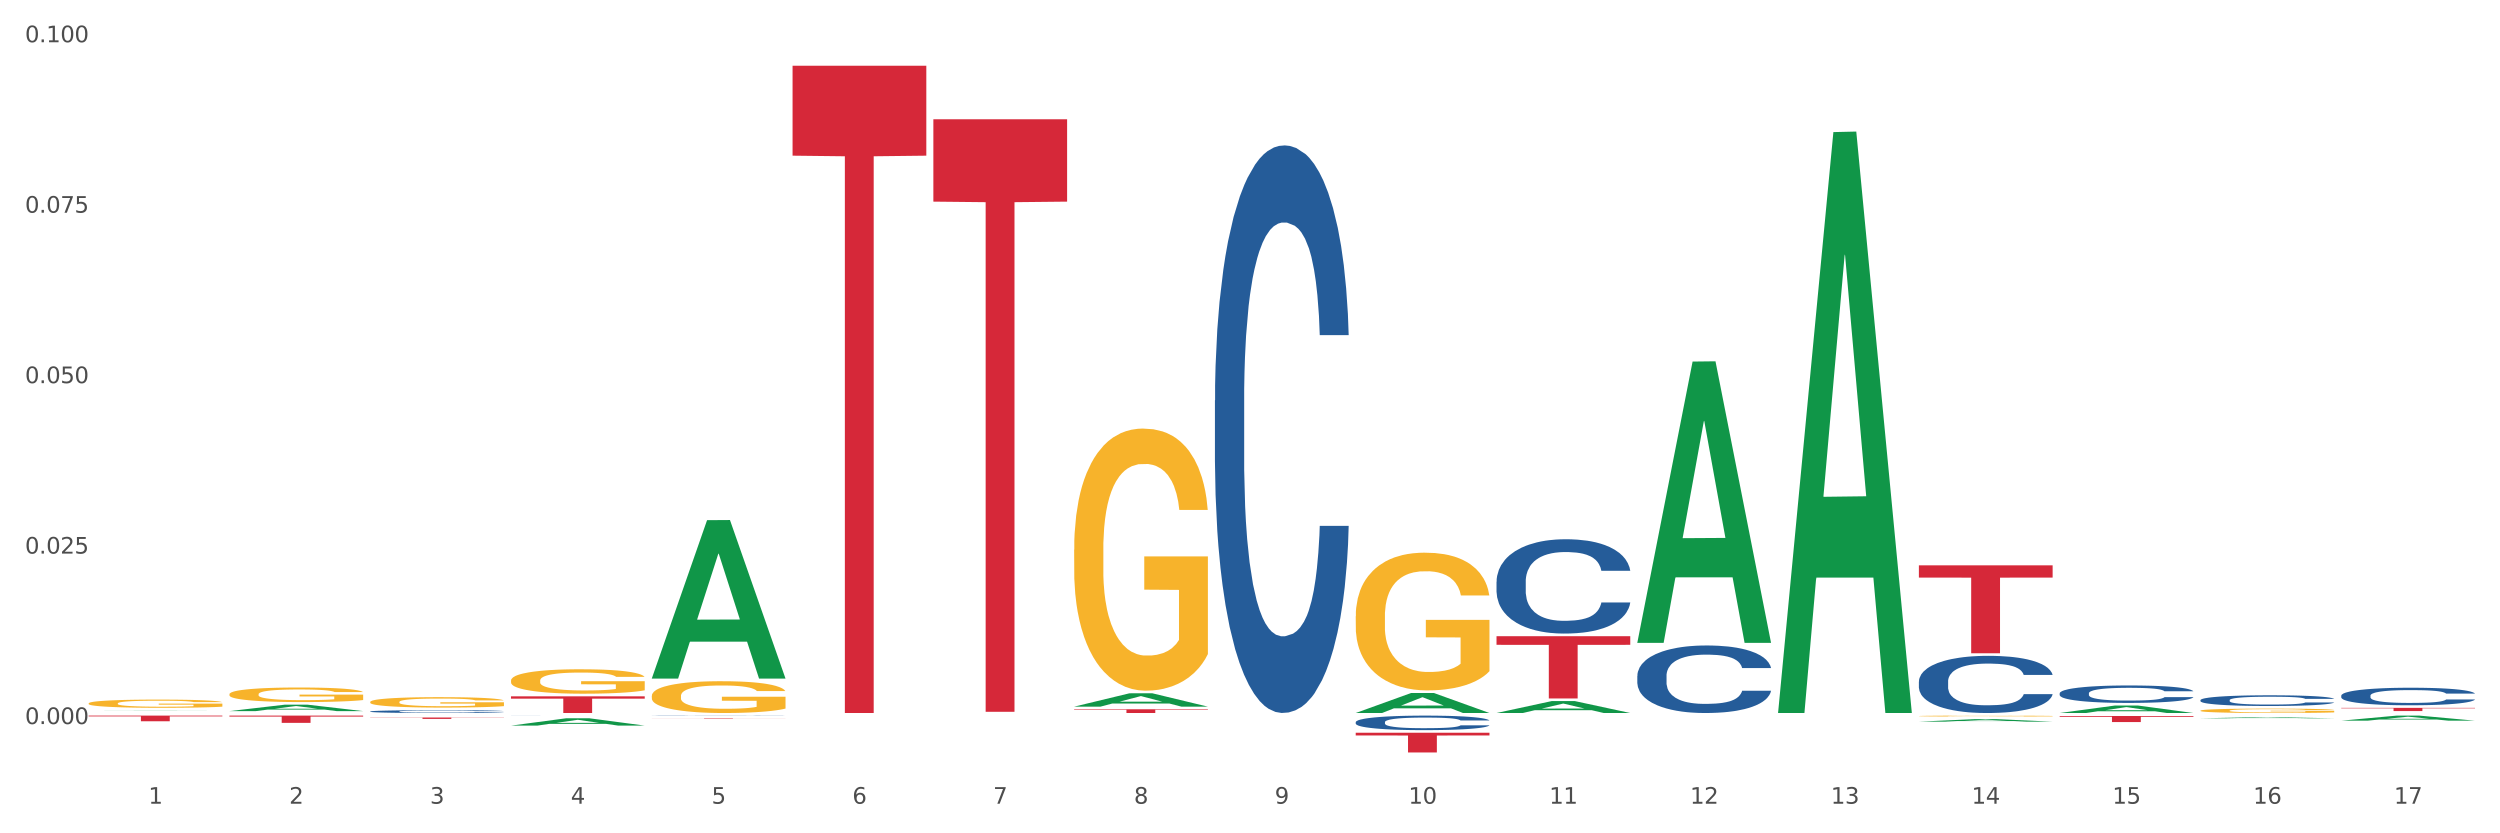 <?xml version="1.0" encoding="utf-8" standalone="no"?>
<!DOCTYPE svg PUBLIC "-//W3C//DTD SVG 1.1//EN"
  "http://www.w3.org/Graphics/SVG/1.1/DTD/svg11.dtd">
<svg xmlns:xlink="http://www.w3.org/1999/xlink" width="1080pt" height="360pt" viewBox="0 0 1080 360" xmlns="http://www.w3.org/2000/svg" version="1.1">
 <rect x="0" y="0" width="1080" height="360" fill="#333333" stroke="none"/>
 <defs>
  <style type="text/css">*{stroke-linejoin: round; stroke-linecap: butt}</style>
 </defs>
 <g id="figure_1">
  <g id="patch_1">
   <path d="M 0 360 
L 1080 360 
L 1080 0 
L 0 0 
z
" style="fill: #ffffff; stroke: #ffffff; stroke-linejoin: miter"/>
  </g>
  <g id="axes_1">
   <g id="matplotlib.axis_1">
    <g id="xtick_1">
     <g id="text_1">
      <!-- 1 -->
      <g style="fill: #4d4d4d" transform="translate(64.119 347.204) scale(0.096 -0.096)">
       <defs>
        <path id="DejaVuSans-31" d="M 794 531 
L 1825 531 
L 1825 4091 
L 703 3866 
L 703 4441 
L 1819 4666 
L 2450 4666 
L 2450 531 
L 3481 531 
L 3481 0 
L 794 0 
L 794 531 
z
" transform="scale(0.016)"/>
       </defs>
       <use xlink:href="#DejaVuSans-31"/>
      </g>
     </g>
    </g>
    <g id="xtick_2">
     <g id="text_2">
      <!-- 2 -->
      <g style="fill: #4d4d4d" transform="translate(124.94 347.204) scale(0.096 -0.096)">
       <defs>
        <path id="DejaVuSans-32" d="M 1228 531 
L 3431 531 
L 3431 0 
L 469 0 
L 469 531 
Q 828 903 1448 1529 
Q 2069 2156 2228 2338 
Q 2531 2678 2651 2914 
Q 2772 3150 2772 3378 
Q 2772 3750 2511 3984 
Q 2250 4219 1831 4219 
Q 1534 4219 1204 4116 
Q 875 4013 500 3803 
L 500 4441 
Q 881 4594 1212 4672 
Q 1544 4750 1819 4750 
Q 2544 4750 2975 4387 
Q 3406 4025 3406 3419 
Q 3406 3131 3298 2873 
Q 3191 2616 2906 2266 
Q 2828 2175 2409 1742 
Q 1991 1309 1228 531 
z
" transform="scale(0.016)"/>
       </defs>
       <use xlink:href="#DejaVuSans-32"/>
      </g>
     </g>
    </g>
    <g id="xtick_3">
     <g id="text_3">
      <!-- 3 -->
      <g style="fill: #4d4d4d" transform="translate(185.761 347.204) scale(0.096 -0.096)">
       <defs>
        <path id="DejaVuSans-33" d="M 2597 2516 
Q 3050 2419 3304 2112 
Q 3559 1806 3559 1356 
Q 3559 666 3084 287 
Q 2609 -91 1734 -91 
Q 1441 -91 1130 -33 
Q 819 25 488 141 
L 488 750 
Q 750 597 1062 519 
Q 1375 441 1716 441 
Q 2309 441 2620 675 
Q 2931 909 2931 1356 
Q 2931 1769 2642 2001 
Q 2353 2234 1838 2234 
L 1294 2234 
L 1294 2753 
L 1863 2753 
Q 2328 2753 2575 2939 
Q 2822 3125 2822 3475 
Q 2822 3834 2567 4026 
Q 2313 4219 1838 4219 
Q 1578 4219 1281 4162 
Q 984 4106 628 3988 
L 628 4550 
Q 988 4650 1302 4700 
Q 1616 4750 1894 4750 
Q 2613 4750 3031 4423 
Q 3450 4097 3450 3541 
Q 3450 3153 3228 2886 
Q 3006 2619 2597 2516 
z
" transform="scale(0.016)"/>
       </defs>
       <use xlink:href="#DejaVuSans-33"/>
      </g>
     </g>
    </g>
    <g id="xtick_4">
     <g id="text_4">
      <!-- 4 -->
      <g style="fill: #4d4d4d" transform="translate(246.582 347.204) scale(0.096 -0.096)">
       <defs>
        <path id="DejaVuSans-34" d="M 2419 4116 
L 825 1625 
L 2419 1625 
L 2419 4116 
z
M 2253 4666 
L 3047 4666 
L 3047 1625 
L 3713 1625 
L 3713 1100 
L 3047 1100 
L 3047 0 
L 2419 0 
L 2419 1100 
L 313 1100 
L 313 1709 
L 2253 4666 
z
" transform="scale(0.016)"/>
       </defs>
       <use xlink:href="#DejaVuSans-34"/>
      </g>
     </g>
    </g>
    <g id="xtick_5">
     <g id="text_5">
      <!-- 5 -->
      <g style="fill: #4d4d4d" transform="translate(307.403 347.204) scale(0.096 -0.096)">
       <defs>
        <path id="DejaVuSans-35" d="M 691 4666 
L 3169 4666 
L 3169 4134 
L 1269 4134 
L 1269 2991 
Q 1406 3038 1543 3061 
Q 1681 3084 1819 3084 
Q 2600 3084 3056 2656 
Q 3513 2228 3513 1497 
Q 3513 744 3044 326 
Q 2575 -91 1722 -91 
Q 1428 -91 1123 -41 
Q 819 9 494 109 
L 494 744 
Q 775 591 1075 516 
Q 1375 441 1709 441 
Q 2250 441 2565 725 
Q 2881 1009 2881 1497 
Q 2881 1984 2565 2268 
Q 2250 2553 1709 2553 
Q 1456 2553 1204 2497 
Q 953 2441 691 2322 
L 691 4666 
z
" transform="scale(0.016)"/>
       </defs>
       <use xlink:href="#DejaVuSans-35"/>
      </g>
     </g>
    </g>
    <g id="xtick_6">
     <g id="text_6">
      <!-- 6 -->
      <g style="fill: #4d4d4d" transform="translate(368.224 347.204) scale(0.096 -0.096)">
       <defs>
        <path id="DejaVuSans-36" d="M 2113 2584 
Q 1688 2584 1439 2293 
Q 1191 2003 1191 1497 
Q 1191 994 1439 701 
Q 1688 409 2113 409 
Q 2538 409 2786 701 
Q 3034 994 3034 1497 
Q 3034 2003 2786 2293 
Q 2538 2584 2113 2584 
z
M 3366 4563 
L 3366 3988 
Q 3128 4100 2886 4159 
Q 2644 4219 2406 4219 
Q 1781 4219 1451 3797 
Q 1122 3375 1075 2522 
Q 1259 2794 1537 2939 
Q 1816 3084 2150 3084 
Q 2853 3084 3261 2657 
Q 3669 2231 3669 1497 
Q 3669 778 3244 343 
Q 2819 -91 2113 -91 
Q 1303 -91 875 529 
Q 447 1150 447 2328 
Q 447 3434 972 4092 
Q 1497 4750 2381 4750 
Q 2619 4750 2861 4703 
Q 3103 4656 3366 4563 
z
" transform="scale(0.016)"/>
       </defs>
       <use xlink:href="#DejaVuSans-36"/>
      </g>
     </g>
    </g>
    <g id="xtick_7">
     <g id="text_7">
      <!-- 7 -->
      <g style="fill: #4d4d4d" transform="translate(429.045 347.204) scale(0.096 -0.096)">
       <defs>
        <path id="DejaVuSans-37" d="M 525 4666 
L 3525 4666 
L 3525 4397 
L 1831 0 
L 1172 0 
L 2766 4134 
L 525 4134 
L 525 4666 
z
" transform="scale(0.016)"/>
       </defs>
       <use xlink:href="#DejaVuSans-37"/>
      </g>
     </g>
    </g>
    <g id="xtick_8">
     <g id="text_8">
      <!-- 8 -->
      <g style="fill: #4d4d4d" transform="translate(489.866 347.204) scale(0.096 -0.096)">
       <defs>
        <path id="DejaVuSans-38" d="M 2034 2216 
Q 1584 2216 1326 1975 
Q 1069 1734 1069 1313 
Q 1069 891 1326 650 
Q 1584 409 2034 409 
Q 2484 409 2743 651 
Q 3003 894 3003 1313 
Q 3003 1734 2745 1975 
Q 2488 2216 2034 2216 
z
M 1403 2484 
Q 997 2584 770 2862 
Q 544 3141 544 3541 
Q 544 4100 942 4425 
Q 1341 4750 2034 4750 
Q 2731 4750 3128 4425 
Q 3525 4100 3525 3541 
Q 3525 3141 3298 2862 
Q 3072 2584 2669 2484 
Q 3125 2378 3379 2068 
Q 3634 1759 3634 1313 
Q 3634 634 3220 271 
Q 2806 -91 2034 -91 
Q 1263 -91 848 271 
Q 434 634 434 1313 
Q 434 1759 690 2068 
Q 947 2378 1403 2484 
z
M 1172 3481 
Q 1172 3119 1398 2916 
Q 1625 2713 2034 2713 
Q 2441 2713 2670 2916 
Q 2900 3119 2900 3481 
Q 2900 3844 2670 4047 
Q 2441 4250 2034 4250 
Q 1625 4250 1398 4047 
Q 1172 3844 1172 3481 
z
" transform="scale(0.016)"/>
       </defs>
       <use xlink:href="#DejaVuSans-38"/>
      </g>
     </g>
    </g>
    <g id="xtick_9">
     <g id="text_9">
      <!-- 9 -->
      <g style="fill: #4d4d4d" transform="translate(550.688 347.204) scale(0.096 -0.096)">
       <defs>
        <path id="DejaVuSans-39" d="M 703 97 
L 703 672 
Q 941 559 1184 500 
Q 1428 441 1663 441 
Q 2288 441 2617 861 
Q 2947 1281 2994 2138 
Q 2813 1869 2534 1725 
Q 2256 1581 1919 1581 
Q 1219 1581 811 2004 
Q 403 2428 403 3163 
Q 403 3881 828 4315 
Q 1253 4750 1959 4750 
Q 2769 4750 3195 4129 
Q 3622 3509 3622 2328 
Q 3622 1225 3098 567 
Q 2575 -91 1691 -91 
Q 1453 -91 1209 -44 
Q 966 3 703 97 
z
M 1959 2075 
Q 2384 2075 2632 2365 
Q 2881 2656 2881 3163 
Q 2881 3666 2632 3958 
Q 2384 4250 1959 4250 
Q 1534 4250 1286 3958 
Q 1038 3666 1038 3163 
Q 1038 2656 1286 2365 
Q 1534 2075 1959 2075 
z
" transform="scale(0.016)"/>
       </defs>
       <use xlink:href="#DejaVuSans-39"/>
      </g>
     </g>
    </g>
    <g id="xtick_10">
     <g id="text_10">
      <!-- 10 -->
      <g style="fill: #4d4d4d" transform="translate(608.455 347.204) scale(0.096 -0.096)">
       <defs>
        <path id="DejaVuSans-30" d="M 2034 4250 
Q 1547 4250 1301 3770 
Q 1056 3291 1056 2328 
Q 1056 1369 1301 889 
Q 1547 409 2034 409 
Q 2525 409 2770 889 
Q 3016 1369 3016 2328 
Q 3016 3291 2770 3770 
Q 2525 4250 2034 4250 
z
M 2034 4750 
Q 2819 4750 3233 4129 
Q 3647 3509 3647 2328 
Q 3647 1150 3233 529 
Q 2819 -91 2034 -91 
Q 1250 -91 836 529 
Q 422 1150 422 2328 
Q 422 3509 836 4129 
Q 1250 4750 2034 4750 
z
" transform="scale(0.016)"/>
       </defs>
       <use xlink:href="#DejaVuSans-31"/>
       <use xlink:href="#DejaVuSans-30" transform="translate(63.623 0)"/>
      </g>
     </g>
    </g>
    <g id="xtick_11">
     <g id="text_11">
      <!-- 11 -->
      <g style="fill: #4d4d4d" transform="translate(669.276 347.204) scale(0.096 -0.096)">
       <use xlink:href="#DejaVuSans-31"/>
       <use xlink:href="#DejaVuSans-31" transform="translate(63.623 0)"/>
      </g>
     </g>
    </g>
    <g id="xtick_12">
     <g id="text_12">
      <!-- 12 -->
      <g style="fill: #4d4d4d" transform="translate(730.097 347.204) scale(0.096 -0.096)">
       <use xlink:href="#DejaVuSans-31"/>
       <use xlink:href="#DejaVuSans-32" transform="translate(63.623 0)"/>
      </g>
     </g>
    </g>
    <g id="xtick_13">
     <g id="text_13">
      <!-- 13 -->
      <g style="fill: #4d4d4d" transform="translate(790.918 347.204) scale(0.096 -0.096)">
       <use xlink:href="#DejaVuSans-31"/>
       <use xlink:href="#DejaVuSans-33" transform="translate(63.623 0)"/>
      </g>
     </g>
    </g>
    <g id="xtick_14">
     <g id="text_14">
      <!-- 14 -->
      <g style="fill: #4d4d4d" transform="translate(851.739 347.204) scale(0.096 -0.096)">
       <use xlink:href="#DejaVuSans-31"/>
       <use xlink:href="#DejaVuSans-34" transform="translate(63.623 0)"/>
      </g>
     </g>
    </g>
    <g id="xtick_15">
     <g id="text_15">
      <!-- 15 -->
      <g style="fill: #4d4d4d" transform="translate(912.56 347.204) scale(0.096 -0.096)">
       <use xlink:href="#DejaVuSans-31"/>
       <use xlink:href="#DejaVuSans-35" transform="translate(63.623 0)"/>
      </g>
     </g>
    </g>
    <g id="xtick_16">
     <g id="text_16">
      <!-- 16 -->
      <g style="fill: #4d4d4d" transform="translate(973.381 347.204) scale(0.096 -0.096)">
       <use xlink:href="#DejaVuSans-31"/>
       <use xlink:href="#DejaVuSans-36" transform="translate(63.623 0)"/>
      </g>
     </g>
    </g>
    <g id="xtick_17">
     <g id="text_17">
      <!-- 17 -->
      <g style="fill: #4d4d4d" transform="translate(1034.202 347.204) scale(0.096 -0.096)">
       <use xlink:href="#DejaVuSans-31"/>
       <use xlink:href="#DejaVuSans-37" transform="translate(63.623 0)"/>
      </g>
     </g>
    </g>
    <g id="xtick_18"/>
    <g id="xtick_19"/>
    <g id="xtick_20"/>
    <g id="xtick_21"/>
    <g id="xtick_22"/>
    <g id="xtick_23"/>
    <g id="xtick_24"/>
    <g id="xtick_25"/>
    <g id="xtick_26"/>
    <g id="xtick_27"/>
    <g id="xtick_28"/>
    <g id="xtick_29"/>
    <g id="xtick_30"/>
    <g id="xtick_31"/>
    <g id="xtick_32"/>
    <g id="xtick_33"/>
   </g>
   <g id="matplotlib.axis_2">
    <g id="ytick_1">
     <g id="text_18">
      <!-- 0.000 -->
      <g style="fill: #4d4d4d" transform="translate(10.8 312.793) scale(0.096 -0.096)">
       <defs>
        <path id="DejaVuSans-2e" d="M 684 794 
L 1344 794 
L 1344 0 
L 684 0 
L 684 794 
z
" transform="scale(0.016)"/>
       </defs>
       <use xlink:href="#DejaVuSans-30"/>
       <use xlink:href="#DejaVuSans-2e" transform="translate(63.623 0)"/>
       <use xlink:href="#DejaVuSans-30" transform="translate(95.41 0)"/>
       <use xlink:href="#DejaVuSans-30" transform="translate(159.033 0)"/>
       <use xlink:href="#DejaVuSans-30" transform="translate(222.656 0)"/>
      </g>
     </g>
    </g>
    <g id="ytick_2">
     <g id="text_19">
      <!-- 0.025 -->
      <g style="fill: #4d4d4d" transform="translate(10.8 239.158) scale(0.096 -0.096)">
       <use xlink:href="#DejaVuSans-30"/>
       <use xlink:href="#DejaVuSans-2e" transform="translate(63.623 0)"/>
       <use xlink:href="#DejaVuSans-30" transform="translate(95.41 0)"/>
       <use xlink:href="#DejaVuSans-32" transform="translate(159.033 0)"/>
       <use xlink:href="#DejaVuSans-35" transform="translate(222.656 0)"/>
      </g>
     </g>
    </g>
    <g id="ytick_3">
     <g id="text_20">
      <!-- 0.050 -->
      <g style="fill: #4d4d4d" transform="translate(10.8 165.523) scale(0.096 -0.096)">
       <use xlink:href="#DejaVuSans-30"/>
       <use xlink:href="#DejaVuSans-2e" transform="translate(63.623 0)"/>
       <use xlink:href="#DejaVuSans-30" transform="translate(95.41 0)"/>
       <use xlink:href="#DejaVuSans-35" transform="translate(159.033 0)"/>
       <use xlink:href="#DejaVuSans-30" transform="translate(222.656 0)"/>
      </g>
     </g>
    </g>
    <g id="ytick_4">
     <g id="text_21">
      <!-- 0.075 -->
      <g style="fill: #4d4d4d" transform="translate(10.8 91.888) scale(0.096 -0.096)">
       <use xlink:href="#DejaVuSans-30"/>
       <use xlink:href="#DejaVuSans-2e" transform="translate(63.623 0)"/>
       <use xlink:href="#DejaVuSans-30" transform="translate(95.41 0)"/>
       <use xlink:href="#DejaVuSans-37" transform="translate(159.033 0)"/>
       <use xlink:href="#DejaVuSans-35" transform="translate(222.656 0)"/>
      </g>
     </g>
    </g>
    <g id="ytick_5">
     <g id="text_22">
      <!-- 0.100 -->
      <g style="fill: #4d4d4d" transform="translate(10.8 18.252) scale(0.096 -0.096)">
       <use xlink:href="#DejaVuSans-30"/>
       <use xlink:href="#DejaVuSans-2e" transform="translate(63.623 0)"/>
       <use xlink:href="#DejaVuSans-31" transform="translate(95.41 0)"/>
       <use xlink:href="#DejaVuSans-30" transform="translate(159.033 0)"/>
       <use xlink:href="#DejaVuSans-30" transform="translate(222.656 0)"/>
      </g>
     </g>
    </g>
    <g id="ytick_6"/>
    <g id="ytick_7"/>
    <g id="ytick_8"/>
    <g id="ytick_9"/>
   </g>
   <g id="PolyCollection_1">
    <path d="M 889.778 308.017 
L 889.837 308.014 
L 913.664 304.787 
L 923.552 304.784 
L 947.558 308.023 
L 936.121 308.023 
L 930.939 307.269 
L 906.337 307.269 
L 906.159 307.281 
L 901.155 308.023 
L 889.778 308.023 
L 889.778 308.017 
L 909.435 306.819 
L 927.841 306.816 
L 918.727 305.475 
L 918.608 305.469 
L 918.489 305.478 
L 909.375 306.816 
L 909.435 306.819 
L 889.778 308.017 
z
" clip-path="url(#pe506ab0acf)" style="fill: #109648"/>
    <path d="M 828.957 311.754 
L 829.016 311.753 
L 852.843 310.677 
L 862.731 310.676 
L 886.737 311.756 
L 875.3 311.756 
L 870.118 311.505 
L 845.516 311.505 
L 845.338 311.509 
L 840.334 311.756 
L 828.957 311.756 
L 828.957 311.754 
L 848.614 311.355 
L 867.02 311.354 
L 857.906 310.907 
L 857.787 310.905 
L 857.668 310.908 
L 848.554 311.354 
L 848.614 311.355 
L 828.957 311.754 
z
" clip-path="url(#pe506ab0acf)" style="fill: #109648"/>
    <path d="M 1011.42 311.331 
L 1011.48 311.329 
L 1035.306 309.148 
L 1045.194 309.146 
L 1069.2 311.336 
L 1057.763 311.336 
L 1052.581 310.826 
L 1027.98 310.826 
L 1027.801 310.834 
L 1022.797 311.336 
L 1011.42 311.336 
L 1011.42 311.331 
L 1031.077 310.521 
L 1049.483 310.519 
L 1040.37 309.612 
L 1040.25 309.608 
L 1040.131 309.615 
L 1031.018 310.519 
L 1031.077 310.521 
L 1011.42 311.331 
z
" clip-path="url(#pe506ab0acf)" style="fill: #109648"/>
    <path d="M 950.599 310.308 
L 950.658 310.307 
L 974.485 309.846 
L 984.373 309.845 
L 1008.379 310.309 
L 996.942 310.309 
L 991.76 310.201 
L 967.159 310.201 
L 966.98 310.202 
L 961.976 310.309 
L 950.599 310.309 
L 950.599 310.308 
L 970.256 310.136 
L 988.662 310.136 
L 979.549 309.944 
L 979.429 309.943 
L 979.31 309.944 
L 970.196 310.136 
L 970.256 310.136 
L 950.599 310.308 
z
" clip-path="url(#pe506ab0acf)" style="fill: #109648"/>
    <path d="M 768.136 307.548 
L 768.195 307.313 
L 792.022 57.066 
L 801.91 56.831 
L 825.916 308.02 
L 814.479 308.02 
L 809.297 249.527 
L 784.695 249.527 
L 784.517 250.471 
L 779.513 308.02 
L 768.136 308.02 
L 768.136 307.548 
L 787.793 214.62 
L 806.199 214.384 
L 797.085 110.37 
L 796.966 109.899 
L 796.847 110.606 
L 787.733 214.384 
L 787.793 214.62 
L 768.136 307.548 
z
" clip-path="url(#pe506ab0acf)" style="fill: #109648"/>
    <path d="M 707.315 277.493 
L 707.374 277.378 
L 731.201 156.195 
L 741.089 156.081 
L 765.095 277.721 
L 753.658 277.721 
L 748.475 249.395 
L 723.874 249.395 
L 723.696 249.852 
L 718.692 277.721 
L 707.315 277.721 
L 707.315 277.493 
L 726.972 232.491 
L 745.378 232.377 
L 736.264 182.008 
L 736.145 181.779 
L 736.026 182.122 
L 726.912 232.377 
L 726.972 232.491 
L 707.315 277.493 
z
" clip-path="url(#pe506ab0acf)" style="fill: #109648"/>
    <path d="M 889.778 309.302 
L 947.558 309.302 
L 947.558 309.668 
L 924.829 309.67 
L 924.829 311.932 
L 912.37 311.932 
L 912.37 309.67 
L 889.778 309.668 
L 889.778 309.305 
L 889.778 309.302 
z
" clip-path="url(#pe506ab0acf)" style="fill: #d62839"/>
    <path d="M 828.957 244.233 
L 886.737 244.233 
L 886.737 249.509 
L 864.008 249.544 
L 864.008 282.197 
L 851.549 282.197 
L 851.549 249.544 
L 828.957 249.509 
L 828.957 244.269 
L 828.957 244.233 
z
" clip-path="url(#pe506ab0acf)" style="fill: #d62839"/>
    <path d="M 403.209 51.534 
L 460.989 51.534 
L 460.989 87.103 
L 438.261 87.343 
L 438.261 307.485 
L 425.801 307.485 
L 425.801 87.343 
L 403.209 87.103 
L 403.209 51.774 
L 403.209 51.534 
z
" clip-path="url(#pe506ab0acf)" style="fill: #d62839"/>
    <path d="M 464.03 306.396 
L 521.81 306.396 
L 521.81 306.622 
L 499.082 306.624 
L 499.082 308.023 
L 486.622 308.023 
L 486.622 306.624 
L 464.03 306.622 
L 464.03 306.398 
L 464.03 306.396 
z
" clip-path="url(#pe506ab0acf)" style="fill: #d62839"/>
    <path d="M 342.388 28.391 
L 400.168 28.391 
L 400.168 67.248 
L 377.44 67.511 
L 377.44 308.01 
L 364.98 308.01 
L 364.98 67.511 
L 342.388 67.248 
L 342.388 28.653 
L 342.388 28.391 
z
" clip-path="url(#pe506ab0acf)" style="fill: #d62839"/>
    <path d="M 281.567 310.395 
L 339.347 310.395 
L 339.347 310.422 
L 316.619 310.422 
L 316.619 310.588 
L 304.159 310.588 
L 304.159 310.422 
L 281.567 310.422 
L 281.567 310.395 
L 281.567 310.395 
z
" clip-path="url(#pe506ab0acf)" style="fill: #d62839"/>
    <path d="M 159.925 309.969 
L 217.705 309.969 
L 217.705 310.052 
L 194.977 310.052 
L 194.977 310.564 
L 182.517 310.564 
L 182.517 310.052 
L 159.925 310.052 
L 159.925 309.97 
L 159.925 309.969 
z
" clip-path="url(#pe506ab0acf)" style="fill: #d62839"/>
    <path d="M 220.746 300.808 
L 278.526 300.808 
L 278.526 301.811 
L 255.798 301.818 
L 255.798 308.023 
L 243.338 308.023 
L 243.338 301.818 
L 220.746 301.811 
L 220.746 300.815 
L 220.746 300.808 
z
" clip-path="url(#pe506ab0acf)" style="fill: #d62839"/>
    <path d="M 99.104 309.146 
L 156.884 309.146 
L 156.884 309.583 
L 134.155 309.586 
L 134.155 312.29 
L 121.696 312.29 
L 121.696 309.586 
L 99.104 309.583 
L 99.104 309.149 
L 99.104 309.146 
z
" clip-path="url(#pe506ab0acf)" style="fill: #d62839"/>
    <path d="M 38.283 309.146 
L 96.063 309.146 
L 96.063 309.484 
L 73.334 309.486 
L 73.334 311.577 
L 60.875 311.577 
L 60.875 309.486 
L 38.283 309.484 
L 38.283 309.148 
L 38.283 309.146 
z
" clip-path="url(#pe506ab0acf)" style="fill: #d62839"/>
    <path d="M 646.494 274.826 
L 704.274 274.826 
L 704.274 278.566 
L 681.545 278.591 
L 681.545 301.733 
L 669.085 301.733 
L 669.085 278.591 
L 646.494 278.566 
L 646.494 274.852 
L 646.494 274.826 
z
" clip-path="url(#pe506ab0acf)" style="fill: #d62839"/>
    <path d="M 585.673 316.544 
L 643.453 316.544 
L 643.453 317.729 
L 620.724 317.737 
L 620.724 325.075 
L 608.264 325.075 
L 608.264 317.737 
L 585.673 317.729 
L 585.673 316.552 
L 585.673 316.544 
z
" clip-path="url(#pe506ab0acf)" style="fill: #d62839"/>
    <path d="M 1011.42 305.806 
L 1069.2 305.806 
L 1069.2 305.995 
L 1046.471 305.997 
L 1046.471 307.168 
L 1034.012 307.168 
L 1034.012 305.997 
L 1011.42 305.995 
L 1011.42 305.807 
L 1011.42 305.806 
z
" clip-path="url(#pe506ab0acf)" style="fill: #d62839"/>
    <path d="M 38.283 303.866 
L 38.351 303.863 
L 38.351 303.746 
L 38.488 303.645 
L 39.17 303.402 
L 40.193 303.201 
L 40.943 303.095 
L 41.694 303.007 
L 42.581 302.919 
L 43.672 302.829 
L 45.65 302.696 
L 46.878 302.628 
L 48.379 302.557 
L 51.108 302.453 
L 53.086 302.394 
L 55.133 302.346 
L 58.475 302.288 
L 60.658 302.262 
L 62.978 302.242 
L 65.775 302.229 
L 67.889 302.226 
L 72.528 302.236 
L 76.485 302.265 
L 78.395 302.288 
L 80.851 302.326 
L 82.147 302.352 
L 84.261 302.404 
L 86.444 302.472 
L 87.945 302.531 
L 90.196 302.641 
L 91.902 302.751 
L 93.471 302.887 
L 94.289 302.981 
L 94.903 303.069 
L 95.449 303.169 
L 95.995 303.328 
L 83.716 303.328 
L 83.238 303.214 
L 82.488 303.107 
L 81.396 303.004 
L 80.441 302.939 
L 78.804 302.858 
L 77.303 302.806 
L 75.734 302.767 
L 73.824 302.735 
L 72.323 302.719 
L 70.209 302.706 
L 66.047 302.709 
L 63.251 302.735 
L 61.34 302.767 
L 60.113 302.796 
L 59.021 302.829 
L 57.793 302.874 
L 56.361 302.942 
L 55.337 303.004 
L 54.314 303.082 
L 53.495 303.159 
L 52.745 303.25 
L 52.131 303.347 
L 51.654 303.448 
L 51.244 303.571 
L 50.903 303.775 
L 50.903 304.219 
L 51.04 304.32 
L 51.381 304.452 
L 51.79 304.553 
L 52.472 304.673 
L 53.086 304.754 
L 54.246 304.87 
L 55.542 304.968 
L 56.565 305.029 
L 57.588 305.081 
L 59.362 305.152 
L 61.34 305.211 
L 63.046 305.246 
L 65.365 305.279 
L 66.934 305.292 
L 68.299 305.298 
L 71.641 305.298 
L 74.029 305.289 
L 76.689 305.266 
L 78.736 305.237 
L 80.441 305.201 
L 82.351 305.143 
L 83.579 305.088 
L 83.579 304.41 
L 68.571 304.407 
L 68.571 303.957 
L 96.063 303.957 
L 96.063 305.279 
L 94.903 305.347 
L 93.607 305.408 
L 92.243 305.464 
L 90.196 305.532 
L 87.741 305.596 
L 85.558 305.642 
L 83.238 305.681 
L 80.509 305.716 
L 76.962 305.749 
L 74.779 305.762 
L 72.051 305.771 
L 68.844 305.775 
L 66.047 305.768 
L 63.319 305.752 
L 60.454 305.723 
L 57.657 305.681 
L 55.542 305.639 
L 53.427 305.587 
L 51.176 305.519 
L 49.402 305.454 
L 48.038 305.396 
L 46.537 305.321 
L 44.9 305.224 
L 43.672 305.136 
L 42.581 305.046 
L 41.421 304.929 
L 40.602 304.828 
L 39.784 304.702 
L 39.306 304.608 
L 38.761 304.462 
L 38.351 304.258 
L 38.283 303.866 
z
" clip-path="url(#pe506ab0acf)" style="fill: #f7b32b"/>
    <path d="M 646.494 251.263 
L 646.562 251.226 
L 646.562 250.184 
L 646.767 248.769 
L 647.518 246.164 
L 648.474 244.192 
L 650.113 241.885 
L 651.001 240.917 
L 652.162 239.838 
L 654.553 238.089 
L 657.285 236.6 
L 659.197 235.781 
L 660.631 235.26 
L 663.841 234.33 
L 665.685 233.921 
L 667.598 233.586 
L 669.237 233.362 
L 671.969 233.102 
L 674.154 232.99 
L 676.681 232.953 
L 678.799 232.99 
L 681.599 233.139 
L 685.697 233.586 
L 687.267 233.846 
L 689.385 234.293 
L 691.57 234.888 
L 693.346 235.484 
L 695.395 236.34 
L 697.512 237.456 
L 699.561 238.87 
L 700.995 240.173 
L 702.156 241.55 
L 703.181 243.224 
L 703.932 245.048 
L 704.274 246.574 
L 691.775 246.574 
L 691.434 245.197 
L 690.751 243.708 
L 690.068 242.703 
L 689.316 241.885 
L 688.155 240.954 
L 687.131 240.359 
L 685.423 239.652 
L 683.853 239.205 
L 682.555 238.945 
L 680.984 238.721 
L 677.637 238.498 
L 675.247 238.498 
L 673.744 238.573 
L 671.9 238.759 
L 670.33 239.019 
L 668.486 239.466 
L 667.051 239.949 
L 665.617 240.582 
L 664.797 241.029 
L 663.568 241.847 
L 662.749 242.517 
L 661.656 243.671 
L 661.041 244.49 
L 659.948 246.611 
L 659.47 248.174 
L 659.265 249.253 
L 659.129 250.444 
L 659.129 256.25 
L 659.539 258.855 
L 659.88 259.971 
L 660.426 261.236 
L 661.451 262.874 
L 662.953 264.474 
L 664.524 265.628 
L 665.822 266.335 
L 667.051 266.856 
L 668.281 267.265 
L 669.783 267.637 
L 671.013 267.861 
L 672.857 268.084 
L 675.042 268.196 
L 676.75 268.196 
L 680.233 268.009 
L 681.804 267.823 
L 683.306 267.563 
L 684.945 267.154 
L 686.243 266.707 
L 686.994 266.372 
L 688.224 265.665 
L 689.18 264.921 
L 689.999 264.065 
L 690.546 263.32 
L 691.16 262.204 
L 691.639 260.939 
L 691.775 260.269 
L 704.274 260.269 
L 704 261.608 
L 703.522 262.911 
L 702.566 264.66 
L 701.815 265.665 
L 700.654 266.893 
L 699.424 267.935 
L 697.717 269.089 
L 696.146 269.945 
L 694.507 270.689 
L 692.731 271.359 
L 689.521 272.289 
L 688.36 272.55 
L 685.901 272.996 
L 683.989 273.257 
L 681.189 273.517 
L 678.32 273.666 
L 675.315 273.703 
L 672.652 273.629 
L 669.715 273.406 
L 667.871 273.182 
L 665.822 272.847 
L 663.431 272.326 
L 661.178 271.694 
L 659.06 270.949 
L 657.08 270.093 
L 655.236 269.126 
L 652.845 267.526 
L 651.07 265.963 
L 649.772 264.511 
L 648.884 263.283 
L 647.996 261.72 
L 647.518 260.641 
L 646.767 258.036 
L 646.494 255.617 
L 646.494 251.263 
z
" clip-path="url(#pe506ab0acf)" style="fill: #255c99"/>
    <path d="M 585.673 311.965 
L 585.741 311.959 
L 585.741 311.799 
L 585.946 311.581 
L 586.697 311.18 
L 587.653 310.876 
L 589.292 310.521 
L 590.18 310.372 
L 591.341 310.206 
L 593.732 309.937 
L 596.464 309.707 
L 598.376 309.581 
L 599.81 309.501 
L 603.02 309.358 
L 604.864 309.295 
L 606.777 309.243 
L 608.416 309.209 
L 611.148 309.169 
L 613.333 309.151 
L 615.86 309.146 
L 617.977 309.151 
L 620.778 309.174 
L 624.876 309.243 
L 626.446 309.283 
L 628.564 309.352 
L 630.749 309.444 
L 632.525 309.535 
L 634.574 309.667 
L 636.691 309.839 
L 638.74 310.057 
L 640.174 310.257 
L 641.335 310.469 
L 642.36 310.727 
L 643.111 311.008 
L 643.453 311.243 
L 630.954 311.243 
L 630.613 311.031 
L 629.93 310.802 
L 629.247 310.647 
L 628.495 310.521 
L 627.334 310.378 
L 626.31 310.286 
L 624.602 310.177 
L 623.031 310.108 
L 621.734 310.068 
L 620.163 310.034 
L 616.816 310 
L 614.426 310 
L 612.923 310.011 
L 611.079 310.04 
L 609.509 310.08 
L 607.664 310.149 
L 606.23 310.223 
L 604.796 310.32 
L 603.976 310.389 
L 602.747 310.515 
L 601.927 310.618 
L 600.835 310.796 
L 600.22 310.922 
L 599.127 311.249 
L 598.649 311.489 
L 598.444 311.656 
L 598.308 311.839 
L 598.308 312.733 
L 598.717 313.134 
L 599.059 313.306 
L 599.605 313.501 
L 600.63 313.753 
L 602.132 313.999 
L 603.703 314.177 
L 605.001 314.286 
L 606.23 314.366 
L 607.46 314.429 
L 608.962 314.486 
L 610.191 314.521 
L 612.036 314.555 
L 614.221 314.572 
L 615.929 314.572 
L 619.412 314.544 
L 620.983 314.515 
L 622.485 314.475 
L 624.124 314.412 
L 625.422 314.343 
L 626.173 314.292 
L 627.403 314.183 
L 628.359 314.068 
L 629.178 313.936 
L 629.725 313.822 
L 630.339 313.65 
L 630.817 313.455 
L 630.954 313.352 
L 643.453 313.352 
L 643.179 313.558 
L 642.701 313.759 
L 641.745 314.028 
L 640.994 314.183 
L 639.833 314.372 
L 638.603 314.532 
L 636.896 314.71 
L 635.325 314.842 
L 633.686 314.956 
L 631.91 315.059 
L 628.7 315.203 
L 627.539 315.243 
L 625.08 315.312 
L 623.168 315.352 
L 620.368 315.392 
L 617.499 315.415 
L 614.494 315.42 
L 611.831 315.409 
L 608.894 315.375 
L 607.05 315.34 
L 605.001 315.289 
L 602.61 315.208 
L 600.357 315.111 
L 598.239 314.996 
L 596.259 314.865 
L 594.415 314.716 
L 592.024 314.469 
L 590.249 314.229 
L 588.951 314.005 
L 588.063 313.816 
L 587.175 313.575 
L 586.697 313.409 
L 585.946 313.008 
L 585.673 312.636 
L 585.673 311.965 
z
" clip-path="url(#pe506ab0acf)" style="fill: #255c99"/>
    <path d="M 524.851 172.984 
L 524.92 172.76 
L 524.92 166.49 
L 525.125 157.981 
L 525.876 142.306 
L 526.832 130.438 
L 528.471 116.555 
L 529.359 110.733 
L 530.52 104.239 
L 532.911 93.715 
L 535.643 84.758 
L 537.555 79.832 
L 538.989 76.697 
L 542.199 71.099 
L 544.043 68.636 
L 545.956 66.62 
L 547.595 65.277 
L 550.327 63.709 
L 552.512 63.038 
L 555.039 62.814 
L 557.156 63.038 
L 559.957 63.933 
L 564.054 66.62 
L 565.625 68.188 
L 567.743 70.875 
L 569.928 74.458 
L 571.704 78.04 
L 573.753 83.191 
L 575.87 89.908 
L 577.919 98.417 
L 579.353 106.255 
L 580.514 114.54 
L 581.539 124.616 
L 582.29 135.589 
L 582.632 144.769 
L 570.133 144.769 
L 569.792 136.484 
L 569.109 127.527 
L 568.426 121.482 
L 567.674 116.555 
L 566.513 110.957 
L 565.489 107.374 
L 563.781 103.12 
L 562.21 100.433 
L 560.913 98.865 
L 559.342 97.522 
L 555.995 96.178 
L 553.605 96.178 
L 552.102 96.626 
L 550.258 97.746 
L 548.687 99.313 
L 546.843 102 
L 545.409 104.911 
L 543.975 108.718 
L 543.155 111.405 
L 541.926 116.331 
L 541.106 120.362 
L 540.014 127.304 
L 539.399 132.23 
L 538.306 144.993 
L 537.828 154.398 
L 537.623 160.892 
L 537.487 168.057 
L 537.487 202.989 
L 537.896 218.664 
L 538.238 225.382 
L 538.784 232.995 
L 539.809 242.848 
L 541.311 252.476 
L 542.882 259.418 
L 544.18 263.672 
L 545.409 266.807 
L 546.639 269.271 
L 548.141 271.51 
L 549.37 272.853 
L 551.214 274.197 
L 553.4 274.869 
L 555.107 274.869 
L 558.591 273.749 
L 560.162 272.629 
L 561.664 271.062 
L 563.303 268.599 
L 564.601 265.912 
L 565.352 263.896 
L 566.582 259.642 
L 567.538 255.163 
L 568.357 250.013 
L 568.904 245.535 
L 569.518 238.817 
L 569.996 231.204 
L 570.133 227.173 
L 582.632 227.173 
L 582.358 235.234 
L 581.88 243.072 
L 580.924 253.596 
L 580.173 259.642 
L 579.012 267.031 
L 577.782 273.301 
L 576.075 280.243 
L 574.504 285.393 
L 572.865 289.871 
L 571.089 293.902 
L 567.879 299.5 
L 566.718 301.068 
L 564.259 303.755 
L 562.347 305.322 
L 559.547 306.89 
L 556.678 307.785 
L 553.673 308.009 
L 551.01 307.561 
L 548.073 306.218 
L 546.229 304.874 
L 544.18 302.859 
L 541.789 299.724 
L 539.536 295.917 
L 537.418 291.439 
L 535.438 286.289 
L 533.594 280.467 
L 531.203 270.838 
L 529.427 261.433 
L 528.13 252.7 
L 527.242 245.311 
L 526.354 235.906 
L 525.876 229.412 
L 525.125 213.738 
L 524.851 199.183 
L 524.851 172.984 
z
" clip-path="url(#pe506ab0acf)" style="fill: #255c99"/>
    <path d="M 281.567 309.202 
L 281.636 309.202 
L 281.636 309.199 
L 281.84 309.195 
L 282.592 309.187 
L 283.548 309.18 
L 285.187 309.173 
L 286.075 309.17 
L 287.236 309.167 
L 289.626 309.162 
L 292.358 309.157 
L 294.271 309.154 
L 295.705 309.153 
L 298.915 309.15 
L 300.759 309.149 
L 302.671 309.148 
L 304.31 309.147 
L 307.042 309.146 
L 309.228 309.146 
L 311.755 309.146 
L 313.872 309.146 
L 316.672 309.146 
L 320.77 309.148 
L 322.341 309.148 
L 324.458 309.15 
L 326.644 309.152 
L 328.42 309.154 
L 330.469 309.156 
L 332.586 309.16 
L 334.635 309.164 
L 336.069 309.168 
L 337.23 309.172 
L 338.254 309.177 
L 339.006 309.183 
L 339.347 309.188 
L 326.849 309.188 
L 326.507 309.184 
L 325.824 309.179 
L 325.141 309.176 
L 324.39 309.173 
L 323.229 309.17 
L 322.204 309.169 
L 320.497 309.166 
L 318.926 309.165 
L 317.629 309.164 
L 316.058 309.164 
L 312.711 309.163 
L 310.321 309.163 
L 308.818 309.163 
L 306.974 309.164 
L 305.403 309.164 
L 303.559 309.166 
L 302.125 309.167 
L 300.691 309.169 
L 299.871 309.171 
L 298.642 309.173 
L 297.822 309.175 
L 296.729 309.179 
L 296.115 309.181 
L 295.022 309.188 
L 294.544 309.193 
L 294.339 309.196 
L 294.202 309.2 
L 294.202 309.218 
L 294.612 309.226 
L 294.954 309.229 
L 295.5 309.233 
L 296.524 309.238 
L 298.027 309.243 
L 299.598 309.247 
L 300.896 309.249 
L 302.125 309.25 
L 303.354 309.252 
L 304.857 309.253 
L 306.086 309.254 
L 307.93 309.254 
L 310.116 309.255 
L 311.823 309.255 
L 315.306 309.254 
L 316.877 309.253 
L 318.38 309.253 
L 320.019 309.251 
L 321.317 309.25 
L 322.068 309.249 
L 323.297 309.247 
L 324.253 309.245 
L 325.073 309.242 
L 325.619 309.24 
L 326.234 309.236 
L 326.712 309.232 
L 326.849 309.23 
L 339.347 309.23 
L 339.074 309.234 
L 338.596 309.238 
L 337.64 309.244 
L 336.889 309.247 
L 335.727 309.251 
L 334.498 309.254 
L 332.791 309.257 
L 331.22 309.26 
L 329.581 309.262 
L 327.805 309.264 
L 324.595 309.267 
L 323.434 309.268 
L 320.975 309.269 
L 319.063 309.27 
L 316.263 309.271 
L 313.394 309.272 
L 310.389 309.272 
L 307.725 309.271 
L 304.789 309.271 
L 302.944 309.27 
L 300.896 309.269 
L 298.505 309.267 
L 296.251 309.265 
L 294.134 309.263 
L 292.153 309.26 
L 290.309 309.258 
L 287.919 309.253 
L 286.143 309.248 
L 284.846 309.243 
L 283.958 309.239 
L 283.07 309.235 
L 282.592 309.231 
L 281.84 309.223 
L 281.567 309.216 
L 281.567 309.202 
z
" clip-path="url(#pe506ab0acf)" style="fill: #255c99"/>
    <path d="M 159.925 303.254 
L 159.993 303.25 
L 159.993 303.102 
L 160.13 302.974 
L 160.812 302.665 
L 161.835 302.41 
L 162.586 302.274 
L 163.336 302.163 
L 164.223 302.052 
L 165.314 301.936 
L 167.293 301.767 
L 168.52 301.681 
L 170.021 301.59 
L 172.75 301.458 
L 174.728 301.384 
L 176.775 301.323 
L 180.117 301.248 
L 182.3 301.215 
L 184.62 301.191 
L 187.417 301.174 
L 189.531 301.17 
L 194.17 301.183 
L 198.127 301.22 
L 200.037 301.248 
L 202.493 301.298 
L 203.789 301.331 
L 205.904 301.397 
L 208.087 301.483 
L 209.587 301.557 
L 211.838 301.697 
L 213.544 301.837 
L 215.113 302.01 
L 215.931 302.13 
L 216.545 302.241 
L 217.091 302.369 
L 217.637 302.571 
L 205.358 302.571 
L 204.88 302.426 
L 204.13 302.29 
L 203.038 302.159 
L 202.083 302.076 
L 200.446 301.973 
L 198.945 301.907 
L 197.376 301.858 
L 195.466 301.817 
L 193.966 301.796 
L 191.851 301.78 
L 187.69 301.784 
L 184.893 301.817 
L 182.983 301.858 
L 181.755 301.895 
L 180.663 301.936 
L 179.435 301.994 
L 178.003 302.08 
L 176.979 302.159 
L 175.956 302.258 
L 175.138 302.356 
L 174.387 302.472 
L 173.773 302.595 
L 173.296 302.723 
L 172.886 302.879 
L 172.545 303.139 
L 172.545 303.703 
L 172.682 303.831 
L 173.023 304 
L 173.432 304.127 
L 174.114 304.28 
L 174.728 304.383 
L 175.888 304.531 
L 177.184 304.655 
L 178.207 304.733 
L 179.231 304.799 
L 181.004 304.889 
L 182.983 304.963 
L 184.688 305.009 
L 187.007 305.05 
L 188.576 305.066 
L 189.941 305.075 
L 193.283 305.075 
L 195.671 305.062 
L 198.331 305.033 
L 200.378 304.996 
L 202.083 304.951 
L 203.993 304.877 
L 205.221 304.807 
L 205.221 303.946 
L 190.214 303.942 
L 190.214 303.37 
L 217.705 303.37 
L 217.705 305.05 
L 216.545 305.136 
L 215.249 305.215 
L 213.885 305.285 
L 211.838 305.371 
L 209.383 305.454 
L 207.2 305.511 
L 204.88 305.561 
L 202.152 305.606 
L 198.604 305.647 
L 196.421 305.664 
L 193.693 305.676 
L 190.486 305.68 
L 187.69 305.672 
L 184.961 305.651 
L 182.096 305.614 
L 179.299 305.561 
L 177.184 305.507 
L 175.069 305.441 
L 172.818 305.355 
L 171.045 305.272 
L 169.68 305.198 
L 168.179 305.103 
L 166.542 304.98 
L 165.314 304.869 
L 164.223 304.753 
L 163.063 304.605 
L 162.245 304.477 
L 161.426 304.317 
L 160.948 304.197 
L 160.403 304.012 
L 159.993 303.753 
L 159.925 303.254 
z
" clip-path="url(#pe506ab0acf)" style="fill: #f7b32b"/>
    <path d="M 220.746 294.005 
L 220.814 293.996 
L 220.814 293.648 
L 220.951 293.349 
L 221.633 292.626 
L 222.656 292.028 
L 223.407 291.71 
L 224.157 291.45 
L 225.044 291.189 
L 226.135 290.919 
L 228.114 290.524 
L 229.342 290.321 
L 230.842 290.109 
L 233.571 289.801 
L 235.549 289.627 
L 237.596 289.482 
L 240.938 289.309 
L 243.121 289.232 
L 245.441 289.174 
L 248.238 289.135 
L 250.352 289.126 
L 254.991 289.154 
L 258.948 289.241 
L 260.858 289.309 
L 263.314 289.425 
L 264.61 289.502 
L 266.725 289.656 
L 268.908 289.858 
L 270.408 290.032 
L 272.66 290.36 
L 274.365 290.688 
L 275.934 291.093 
L 276.753 291.372 
L 277.367 291.633 
L 277.912 291.932 
L 278.458 292.404 
L 266.179 292.404 
L 265.701 292.067 
L 264.951 291.749 
L 263.859 291.44 
L 262.904 291.247 
L 261.267 291.006 
L 259.766 290.852 
L 258.197 290.736 
L 256.287 290.64 
L 254.787 290.591 
L 252.672 290.553 
L 248.511 290.562 
L 245.714 290.64 
L 243.804 290.736 
L 242.576 290.823 
L 241.484 290.919 
L 240.256 291.054 
L 238.824 291.257 
L 237.8 291.44 
L 236.777 291.671 
L 235.959 291.903 
L 235.208 292.173 
L 234.594 292.462 
L 234.117 292.761 
L 233.707 293.128 
L 233.366 293.735 
L 233.366 295.056 
L 233.503 295.355 
L 233.844 295.751 
L 234.253 296.05 
L 234.935 296.406 
L 235.549 296.647 
L 236.709 296.995 
L 238.005 297.284 
L 239.028 297.467 
L 240.052 297.621 
L 241.825 297.834 
L 243.804 298.007 
L 245.509 298.113 
L 247.828 298.21 
L 249.397 298.248 
L 250.762 298.268 
L 254.104 298.268 
L 256.492 298.239 
L 259.152 298.171 
L 261.199 298.084 
L 262.904 297.978 
L 264.815 297.805 
L 266.042 297.641 
L 266.042 295.625 
L 251.035 295.616 
L 251.035 294.275 
L 278.526 294.275 
L 278.526 298.21 
L 277.367 298.412 
L 276.07 298.595 
L 274.706 298.759 
L 272.66 298.962 
L 270.204 299.155 
L 268.021 299.29 
L 265.701 299.405 
L 262.973 299.512 
L 259.425 299.608 
L 257.242 299.647 
L 254.514 299.675 
L 251.308 299.685 
L 248.511 299.666 
L 245.782 299.618 
L 242.917 299.531 
L 240.12 299.405 
L 238.005 299.28 
L 235.89 299.126 
L 233.639 298.923 
L 231.866 298.73 
L 230.501 298.557 
L 229 298.335 
L 227.363 298.046 
L 226.135 297.785 
L 225.044 297.515 
L 223.884 297.168 
L 223.066 296.869 
L 222.247 296.493 
L 221.769 296.213 
L 221.224 295.78 
L 220.814 295.172 
L 220.746 294.005 
z
" clip-path="url(#pe506ab0acf)" style="fill: #f7b32b"/>
    <path d="M 281.567 300.633 
L 281.635 300.62 
L 281.635 300.169 
L 281.772 299.78 
L 282.454 298.839 
L 283.477 298.061 
L 284.228 297.647 
L 284.978 297.308 
L 285.865 296.969 
L 286.956 296.618 
L 288.935 296.104 
L 290.163 295.84 
L 291.663 295.564 
L 294.392 295.163 
L 296.37 294.937 
L 298.417 294.749 
L 301.76 294.523 
L 303.943 294.422 
L 306.262 294.347 
L 309.059 294.297 
L 311.174 294.284 
L 315.812 294.322 
L 319.769 294.435 
L 321.679 294.523 
L 324.135 294.673 
L 325.431 294.774 
L 327.546 294.974 
L 329.729 295.238 
L 331.229 295.464 
L 333.481 295.89 
L 335.186 296.317 
L 336.755 296.844 
L 337.574 297.208 
L 338.188 297.546 
L 338.733 297.935 
L 339.279 298.55 
L 327 298.55 
L 326.522 298.111 
L 325.772 297.697 
L 324.681 297.296 
L 323.726 297.045 
L 322.088 296.731 
L 320.588 296.53 
L 319.019 296.38 
L 317.108 296.254 
L 315.608 296.191 
L 313.493 296.141 
L 309.332 296.154 
L 306.535 296.254 
L 304.625 296.38 
L 303.397 296.493 
L 302.305 296.618 
L 301.077 296.794 
L 299.645 297.057 
L 298.622 297.296 
L 297.598 297.597 
L 296.78 297.898 
L 296.029 298.249 
L 295.415 298.625 
L 294.938 299.014 
L 294.529 299.491 
L 294.187 300.282 
L 294.187 302 
L 294.324 302.389 
L 294.665 302.904 
L 295.074 303.293 
L 295.756 303.757 
L 296.37 304.071 
L 297.53 304.522 
L 298.826 304.899 
L 299.849 305.137 
L 300.873 305.338 
L 302.646 305.614 
L 304.625 305.84 
L 306.33 305.978 
L 308.649 306.103 
L 310.218 306.153 
L 311.583 306.178 
L 314.925 306.178 
L 317.313 306.141 
L 319.974 306.053 
L 322.02 305.94 
L 323.726 305.802 
L 325.636 305.576 
L 326.863 305.363 
L 326.863 302.741 
L 311.856 302.728 
L 311.856 300.984 
L 339.347 300.984 
L 339.347 306.103 
L 338.188 306.367 
L 336.891 306.605 
L 335.527 306.818 
L 333.481 307.082 
L 331.025 307.333 
L 328.842 307.508 
L 326.522 307.659 
L 323.794 307.797 
L 320.246 307.922 
L 318.063 307.973 
L 315.335 308.01 
L 312.129 308.023 
L 309.332 307.998 
L 306.603 307.935 
L 303.738 307.822 
L 300.941 307.659 
L 298.826 307.496 
L 296.711 307.295 
L 294.46 307.032 
L 292.687 306.781 
L 291.322 306.555 
L 289.822 306.266 
L 288.184 305.89 
L 286.956 305.551 
L 285.865 305.2 
L 284.705 304.748 
L 283.887 304.359 
L 283.068 303.87 
L 282.591 303.506 
L 282.045 302.941 
L 281.635 302.151 
L 281.567 300.633 
z
" clip-path="url(#pe506ab0acf)" style="fill: #f7b32b"/>
    <path d="M 1011.42 300.506 
L 1011.488 300.499 
L 1011.488 300.305 
L 1011.693 300.041 
L 1012.444 299.556 
L 1013.401 299.189 
L 1015.04 298.76 
L 1015.928 298.58 
L 1017.089 298.379 
L 1019.479 298.053 
L 1022.211 297.776 
L 1024.123 297.624 
L 1025.558 297.527 
L 1028.768 297.353 
L 1030.612 297.277 
L 1032.524 297.215 
L 1034.163 297.173 
L 1036.895 297.125 
L 1039.081 297.104 
L 1041.608 297.097 
L 1043.725 297.104 
L 1046.525 297.132 
L 1050.623 297.215 
L 1052.194 297.263 
L 1054.311 297.346 
L 1056.497 297.457 
L 1058.272 297.568 
L 1060.321 297.728 
L 1062.439 297.935 
L 1064.487 298.199 
L 1065.922 298.441 
L 1067.083 298.697 
L 1068.107 299.009 
L 1068.859 299.349 
L 1069.2 299.633 
L 1056.701 299.633 
L 1056.36 299.376 
L 1055.677 299.099 
L 1054.994 298.912 
L 1054.243 298.76 
L 1053.082 298.587 
L 1052.057 298.476 
L 1050.35 298.344 
L 1048.779 298.261 
L 1047.481 298.212 
L 1045.91 298.171 
L 1042.564 298.129 
L 1040.173 298.129 
L 1038.671 298.143 
L 1036.827 298.178 
L 1035.256 298.226 
L 1033.412 298.309 
L 1031.978 298.4 
L 1030.543 298.517 
L 1029.724 298.6 
L 1028.494 298.753 
L 1027.675 298.878 
L 1026.582 299.092 
L 1025.967 299.245 
L 1024.875 299.64 
L 1024.397 299.931 
L 1024.192 300.131 
L 1024.055 300.353 
L 1024.055 301.434 
L 1024.465 301.919 
L 1024.806 302.127 
L 1025.353 302.362 
L 1026.377 302.667 
L 1027.88 302.965 
L 1029.451 303.18 
L 1030.748 303.311 
L 1031.978 303.408 
L 1033.207 303.484 
L 1034.71 303.554 
L 1035.939 303.595 
L 1037.783 303.637 
L 1039.969 303.658 
L 1041.676 303.658 
L 1045.159 303.623 
L 1046.73 303.588 
L 1048.233 303.54 
L 1049.872 303.464 
L 1051.169 303.381 
L 1051.921 303.318 
L 1053.15 303.187 
L 1054.106 303.048 
L 1054.926 302.889 
L 1055.472 302.75 
L 1056.087 302.542 
L 1056.565 302.307 
L 1056.701 302.182 
L 1069.2 302.182 
L 1068.927 302.431 
L 1068.449 302.674 
L 1067.493 303 
L 1066.741 303.187 
L 1065.58 303.415 
L 1064.351 303.609 
L 1062.643 303.824 
L 1061.073 303.983 
L 1059.433 304.122 
L 1057.658 304.247 
L 1054.448 304.42 
L 1053.287 304.468 
L 1050.828 304.551 
L 1048.916 304.6 
L 1046.115 304.648 
L 1043.247 304.676 
L 1040.242 304.683 
L 1037.578 304.669 
L 1034.641 304.628 
L 1032.797 304.586 
L 1030.748 304.524 
L 1028.358 304.427 
L 1026.104 304.309 
L 1023.987 304.17 
L 1022.006 304.011 
L 1020.162 303.831 
L 1017.772 303.533 
L 1015.996 303.242 
L 1014.698 302.972 
L 1013.81 302.743 
L 1012.923 302.452 
L 1012.444 302.251 
L 1011.693 301.766 
L 1011.42 301.316 
L 1011.42 300.506 
z
" clip-path="url(#pe506ab0acf)" style="fill: #255c99"/>
    <path d="M 707.315 291.954 
L 707.383 291.928 
L 707.383 291.182 
L 707.588 290.169 
L 708.339 288.304 
L 709.295 286.891 
L 710.934 285.239 
L 711.822 284.547 
L 712.983 283.774 
L 715.374 282.521 
L 718.106 281.455 
L 720.018 280.869 
L 721.452 280.496 
L 724.662 279.83 
L 726.506 279.537 
L 728.419 279.297 
L 730.058 279.137 
L 732.79 278.951 
L 734.975 278.871 
L 737.502 278.844 
L 739.62 278.871 
L 742.42 278.977 
L 746.518 279.297 
L 748.089 279.484 
L 750.206 279.803 
L 752.391 280.23 
L 754.167 280.656 
L 756.216 281.269 
L 758.333 282.068 
L 760.382 283.081 
L 761.816 284.014 
L 762.977 285 
L 764.002 286.199 
L 764.753 287.504 
L 765.095 288.597 
L 752.596 288.597 
L 752.255 287.611 
L 751.572 286.545 
L 750.889 285.826 
L 750.137 285.239 
L 748.976 284.573 
L 747.952 284.147 
L 746.244 283.641 
L 744.674 283.321 
L 743.376 283.134 
L 741.805 282.974 
L 738.459 282.814 
L 736.068 282.814 
L 734.566 282.868 
L 732.721 283.001 
L 731.151 283.188 
L 729.307 283.507 
L 727.872 283.854 
L 726.438 284.307 
L 725.619 284.626 
L 724.389 285.213 
L 723.57 285.692 
L 722.477 286.518 
L 721.862 287.105 
L 720.769 288.624 
L 720.291 289.743 
L 720.086 290.515 
L 719.95 291.368 
L 719.95 295.525 
L 720.36 297.39 
L 720.701 298.19 
L 721.247 299.096 
L 722.272 300.268 
L 723.774 301.414 
L 725.345 302.24 
L 726.643 302.747 
L 727.872 303.12 
L 729.102 303.413 
L 730.604 303.679 
L 731.834 303.839 
L 733.678 303.999 
L 735.863 304.079 
L 737.571 304.079 
L 741.054 303.946 
L 742.625 303.812 
L 744.127 303.626 
L 745.766 303.333 
L 747.064 303.013 
L 747.815 302.773 
L 749.045 302.267 
L 750.001 301.734 
L 750.82 301.121 
L 751.367 300.588 
L 751.981 299.789 
L 752.46 298.883 
L 752.596 298.403 
L 765.095 298.403 
L 764.821 299.362 
L 764.343 300.295 
L 763.387 301.547 
L 762.636 302.267 
L 761.475 303.146 
L 760.246 303.892 
L 758.538 304.718 
L 756.967 305.331 
L 755.328 305.864 
L 753.552 306.344 
L 750.342 307.01 
L 749.181 307.197 
L 746.723 307.516 
L 744.81 307.703 
L 742.01 307.889 
L 739.141 307.996 
L 736.136 308.023 
L 733.473 307.969 
L 730.536 307.81 
L 728.692 307.65 
L 726.643 307.41 
L 724.253 307.037 
L 721.999 306.584 
L 719.881 306.051 
L 717.901 305.438 
L 716.057 304.745 
L 713.666 303.599 
L 711.891 302.48 
L 710.593 301.441 
L 709.705 300.561 
L 708.817 299.442 
L 708.339 298.67 
L 707.588 296.804 
L 707.315 295.072 
L 707.315 291.954 
z
" clip-path="url(#pe506ab0acf)" style="fill: #255c99"/>
    <path d="M 828.957 294.419 
L 829.025 294.396 
L 829.025 293.765 
L 829.23 292.908 
L 829.981 291.328 
L 830.937 290.133 
L 832.577 288.734 
L 833.464 288.147 
L 834.626 287.493 
L 837.016 286.433 
L 839.748 285.53 
L 841.66 285.034 
L 843.094 284.718 
L 846.304 284.154 
L 848.149 283.906 
L 850.061 283.703 
L 851.7 283.568 
L 854.432 283.41 
L 856.617 283.342 
L 859.144 283.32 
L 861.262 283.342 
L 864.062 283.432 
L 868.16 283.703 
L 869.731 283.861 
L 871.848 284.132 
L 874.033 284.493 
L 875.809 284.854 
L 877.858 285.372 
L 879.975 286.049 
L 882.024 286.907 
L 883.459 287.696 
L 884.62 288.531 
L 885.644 289.546 
L 886.395 290.652 
L 886.737 291.576 
L 874.238 291.576 
L 873.897 290.742 
L 873.214 289.839 
L 872.531 289.23 
L 871.78 288.734 
L 870.619 288.17 
L 869.594 287.809 
L 867.887 287.38 
L 866.316 287.11 
L 865.018 286.952 
L 863.447 286.816 
L 860.101 286.681 
L 857.71 286.681 
L 856.208 286.726 
L 854.364 286.839 
L 852.793 286.997 
L 850.949 287.268 
L 849.514 287.561 
L 848.08 287.944 
L 847.261 288.215 
L 846.031 288.711 
L 845.212 289.117 
L 844.119 289.817 
L 843.504 290.313 
L 842.411 291.599 
L 841.933 292.547 
L 841.729 293.201 
L 841.592 293.923 
L 841.592 297.442 
L 842.002 299.021 
L 842.343 299.698 
L 842.89 300.465 
L 843.914 301.458 
L 845.417 302.428 
L 846.987 303.127 
L 848.285 303.556 
L 849.514 303.872 
L 850.744 304.12 
L 852.246 304.345 
L 853.476 304.481 
L 855.32 304.616 
L 857.505 304.684 
L 859.213 304.684 
L 862.696 304.571 
L 864.267 304.458 
L 865.769 304.3 
L 867.409 304.052 
L 868.706 303.781 
L 869.457 303.578 
L 870.687 303.15 
L 871.643 302.699 
L 872.463 302.18 
L 873.009 301.728 
L 873.624 301.052 
L 874.102 300.285 
L 874.238 299.879 
L 886.737 299.879 
L 886.464 300.691 
L 885.986 301.48 
L 885.029 302.541 
L 884.278 303.15 
L 883.117 303.894 
L 881.888 304.526 
L 880.18 305.225 
L 878.609 305.744 
L 876.97 306.195 
L 875.194 306.601 
L 871.984 307.165 
L 870.823 307.323 
L 868.365 307.594 
L 866.452 307.752 
L 863.652 307.91 
L 860.784 308 
L 857.779 308.023 
L 855.115 307.978 
L 852.178 307.842 
L 850.334 307.707 
L 848.285 307.504 
L 845.895 307.188 
L 843.641 306.804 
L 841.524 306.353 
L 839.543 305.834 
L 837.699 305.248 
L 835.309 304.278 
L 833.533 303.33 
L 832.235 302.45 
L 831.347 301.706 
L 830.459 300.758 
L 829.981 300.104 
L 829.23 298.525 
L 828.957 297.059 
L 828.957 294.419 
z
" clip-path="url(#pe506ab0acf)" style="fill: #255c99"/>
    <path d="M 889.778 299.506 
L 889.846 299.5 
L 889.846 299.307 
L 890.051 299.045 
L 890.802 298.562 
L 891.759 298.197 
L 893.398 297.77 
L 894.286 297.591 
L 895.447 297.391 
L 897.837 297.067 
L 900.569 296.792 
L 902.481 296.64 
L 903.916 296.543 
L 907.126 296.371 
L 908.97 296.295 
L 910.882 296.233 
L 912.521 296.192 
L 915.253 296.144 
L 917.439 296.123 
L 919.966 296.116 
L 922.083 296.123 
L 924.883 296.151 
L 928.981 296.233 
L 930.552 296.282 
L 932.669 296.364 
L 934.854 296.475 
L 936.63 296.585 
L 938.679 296.743 
L 940.796 296.95 
L 942.845 297.212 
L 944.28 297.453 
L 945.441 297.708 
L 946.465 298.018 
L 947.216 298.356 
L 947.558 298.638 
L 935.059 298.638 
L 934.718 298.383 
L 934.035 298.108 
L 933.352 297.922 
L 932.601 297.77 
L 931.44 297.598 
L 930.415 297.487 
L 928.708 297.357 
L 927.137 297.274 
L 925.839 297.226 
L 924.268 297.184 
L 920.922 297.143 
L 918.531 297.143 
L 917.029 297.157 
L 915.185 297.191 
L 913.614 297.239 
L 911.77 297.322 
L 910.336 297.412 
L 908.901 297.529 
L 908.082 297.611 
L 906.852 297.763 
L 906.033 297.887 
L 904.94 298.101 
L 904.325 298.252 
L 903.233 298.645 
L 902.754 298.934 
L 902.55 299.134 
L 902.413 299.355 
L 902.413 300.43 
L 902.823 300.912 
L 903.164 301.119 
L 903.711 301.353 
L 904.735 301.656 
L 906.238 301.953 
L 907.809 302.166 
L 909.106 302.297 
L 910.336 302.394 
L 911.565 302.469 
L 913.067 302.538 
L 914.297 302.58 
L 916.141 302.621 
L 918.326 302.642 
L 920.034 302.642 
L 923.517 302.607 
L 925.088 302.573 
L 926.59 302.524 
L 928.23 302.449 
L 929.527 302.366 
L 930.279 302.304 
L 931.508 302.173 
L 932.464 302.035 
L 933.284 301.877 
L 933.83 301.739 
L 934.445 301.532 
L 934.923 301.298 
L 935.059 301.174 
L 947.558 301.174 
L 947.285 301.422 
L 946.807 301.663 
L 945.85 301.987 
L 945.099 302.173 
L 943.938 302.4 
L 942.709 302.593 
L 941.001 302.807 
L 939.43 302.965 
L 937.791 303.103 
L 936.016 303.227 
L 932.806 303.4 
L 931.644 303.448 
L 929.186 303.53 
L 927.273 303.579 
L 924.473 303.627 
L 921.605 303.655 
L 918.6 303.661 
L 915.936 303.648 
L 912.999 303.606 
L 911.155 303.565 
L 909.106 303.503 
L 906.716 303.406 
L 904.462 303.289 
L 902.345 303.151 
L 900.364 302.993 
L 898.52 302.814 
L 896.13 302.518 
L 894.354 302.228 
L 893.056 301.959 
L 892.168 301.732 
L 891.28 301.443 
L 890.802 301.243 
L 890.051 300.76 
L 889.778 300.313 
L 889.778 299.506 
z
" clip-path="url(#pe506ab0acf)" style="fill: #255c99"/>
    <path d="M 950.599 302.443 
L 950.667 302.438 
L 950.667 302.32 
L 950.872 302.159 
L 951.623 301.863 
L 952.58 301.639 
L 954.219 301.376 
L 955.107 301.266 
L 956.268 301.144 
L 958.658 300.945 
L 961.39 300.775 
L 963.302 300.682 
L 964.737 300.623 
L 967.947 300.517 
L 969.791 300.471 
L 971.703 300.433 
L 973.342 300.407 
L 976.074 300.378 
L 978.26 300.365 
L 980.787 300.361 
L 982.904 300.365 
L 985.704 300.382 
L 989.802 300.433 
L 991.373 300.462 
L 993.49 300.513 
L 995.676 300.581 
L 997.451 300.648 
L 999.5 300.746 
L 1001.617 300.873 
L 1003.666 301.034 
L 1005.101 301.182 
L 1006.262 301.338 
L 1007.286 301.529 
L 1008.037 301.736 
L 1008.379 301.91 
L 995.88 301.91 
L 995.539 301.753 
L 994.856 301.584 
L 994.173 301.469 
L 993.422 301.376 
L 992.261 301.271 
L 991.236 301.203 
L 989.529 301.122 
L 987.958 301.072 
L 986.66 301.042 
L 985.089 301.017 
L 981.743 300.991 
L 979.352 300.991 
L 977.85 301 
L 976.006 301.021 
L 974.435 301.05 
L 972.591 301.101 
L 971.157 301.156 
L 969.722 301.228 
L 968.903 301.279 
L 967.673 301.372 
L 966.854 301.448 
L 965.761 301.579 
L 965.146 301.673 
L 964.054 301.914 
L 963.576 302.091 
L 963.371 302.214 
L 963.234 302.35 
L 963.234 303.01 
L 963.644 303.306 
L 963.985 303.433 
L 964.532 303.577 
L 965.556 303.763 
L 967.059 303.945 
L 968.63 304.076 
L 969.927 304.157 
L 971.157 304.216 
L 972.386 304.262 
L 973.889 304.305 
L 975.118 304.33 
L 976.962 304.356 
L 979.147 304.368 
L 980.855 304.368 
L 984.338 304.347 
L 985.909 304.326 
L 987.411 304.296 
L 989.051 304.25 
L 990.348 304.199 
L 991.1 304.161 
L 992.329 304.08 
L 993.285 303.996 
L 994.105 303.898 
L 994.651 303.814 
L 995.266 303.687 
L 995.744 303.543 
L 995.88 303.467 
L 1008.379 303.467 
L 1008.106 303.619 
L 1007.628 303.767 
L 1006.671 303.966 
L 1005.92 304.08 
L 1004.759 304.22 
L 1003.53 304.339 
L 1001.822 304.47 
L 1000.251 304.567 
L 998.612 304.652 
L 996.837 304.728 
L 993.627 304.834 
L 992.466 304.863 
L 990.007 304.914 
L 988.094 304.944 
L 985.294 304.973 
L 982.426 304.99 
L 979.421 304.995 
L 976.757 304.986 
L 973.82 304.961 
L 971.976 304.935 
L 969.927 304.897 
L 967.537 304.838 
L 965.283 304.766 
L 963.166 304.681 
L 961.185 304.584 
L 959.341 304.474 
L 956.951 304.292 
L 955.175 304.114 
L 953.877 303.949 
L 952.989 303.81 
L 952.101 303.632 
L 951.623 303.509 
L 950.872 303.213 
L 950.599 302.938 
L 950.599 302.443 
z
" clip-path="url(#pe506ab0acf)" style="fill: #255c99"/>
    <path d="M 220.746 309.153 
L 220.814 309.153 
L 220.814 309.152 
L 221.019 309.152 
L 221.771 309.151 
L 222.727 309.15 
L 224.366 309.149 
L 225.254 309.149 
L 226.415 309.148 
L 228.805 309.148 
L 231.537 309.147 
L 233.45 309.147 
L 234.884 309.147 
L 238.094 309.146 
L 239.938 309.146 
L 241.85 309.146 
L 243.489 309.146 
L 246.221 309.146 
L 248.407 309.146 
L 250.934 309.146 
L 253.051 309.146 
L 255.851 309.146 
L 259.949 309.146 
L 261.52 309.146 
L 263.637 309.146 
L 265.823 309.146 
L 267.599 309.147 
L 269.647 309.147 
L 271.765 309.147 
L 273.814 309.148 
L 275.248 309.148 
L 276.409 309.149 
L 277.433 309.15 
L 278.185 309.15 
L 278.526 309.151 
L 266.028 309.151 
L 265.686 309.15 
L 265.003 309.15 
L 264.32 309.149 
L 263.569 309.149 
L 262.408 309.149 
L 261.383 309.148 
L 259.676 309.148 
L 258.105 309.148 
L 256.807 309.148 
L 255.237 309.148 
L 251.89 309.148 
L 249.5 309.148 
L 247.997 309.148 
L 246.153 309.148 
L 244.582 309.148 
L 242.738 309.148 
L 241.304 309.148 
L 239.87 309.149 
L 239.05 309.149 
L 237.821 309.149 
L 237.001 309.149 
L 235.908 309.15 
L 235.294 309.15 
L 234.201 309.151 
L 233.723 309.151 
L 233.518 309.152 
L 233.381 309.152 
L 233.381 309.154 
L 233.791 309.155 
L 234.133 309.156 
L 234.679 309.156 
L 235.703 309.157 
L 237.206 309.158 
L 238.777 309.158 
L 240.074 309.158 
L 241.304 309.158 
L 242.533 309.159 
L 244.036 309.159 
L 245.265 309.159 
L 247.109 309.159 
L 249.295 309.159 
L 251.002 309.159 
L 254.485 309.159 
L 256.056 309.159 
L 257.559 309.159 
L 259.198 309.159 
L 260.496 309.158 
L 261.247 309.158 
L 262.476 309.158 
L 263.432 309.158 
L 264.252 309.157 
L 264.798 309.157 
L 265.413 309.157 
L 265.891 309.156 
L 266.028 309.156 
L 278.526 309.156 
L 278.253 309.156 
L 277.775 309.157 
L 276.819 309.158 
L 276.067 309.158 
L 274.906 309.158 
L 273.677 309.159 
L 271.97 309.159 
L 270.399 309.16 
L 268.76 309.16 
L 266.984 309.16 
L 263.774 309.16 
L 262.613 309.161 
L 260.154 309.161 
L 258.242 309.161 
L 255.442 309.161 
L 252.573 309.161 
L 249.568 309.161 
L 246.904 309.161 
L 243.967 309.161 
L 242.123 309.161 
L 240.074 309.161 
L 237.684 309.16 
L 235.43 309.16 
L 233.313 309.16 
L 231.332 309.16 
L 229.488 309.159 
L 227.098 309.159 
L 225.322 309.158 
L 224.024 309.158 
L 223.137 309.157 
L 222.249 309.156 
L 221.771 309.156 
L 221.019 309.155 
L 220.746 309.154 
L 220.746 309.153 
z
" clip-path="url(#pe506ab0acf)" style="fill: #255c99"/>
    <path d="M 159.925 307.351 
L 159.993 307.35 
L 159.993 307.319 
L 160.198 307.276 
L 160.95 307.198 
L 161.906 307.139 
L 163.545 307.07 
L 164.433 307.041 
L 165.594 307.009 
L 167.984 306.957 
L 170.716 306.912 
L 172.629 306.888 
L 174.063 306.872 
L 177.273 306.844 
L 179.117 306.832 
L 181.029 306.822 
L 182.668 306.815 
L 185.4 306.808 
L 187.586 306.804 
L 190.113 306.803 
L 192.23 306.804 
L 195.03 306.809 
L 199.128 306.822 
L 200.699 306.83 
L 202.816 306.843 
L 205.002 306.861 
L 206.777 306.879 
L 208.826 306.904 
L 210.944 306.938 
L 212.993 306.98 
L 214.427 307.019 
L 215.588 307.06 
L 216.612 307.11 
L 217.364 307.165 
L 217.705 307.211 
L 205.207 307.211 
L 204.865 307.17 
L 204.182 307.125 
L 203.499 307.095 
L 202.748 307.07 
L 201.587 307.043 
L 200.562 307.025 
L 198.855 307.004 
L 197.284 306.99 
L 195.986 306.982 
L 194.416 306.976 
L 191.069 306.969 
L 188.679 306.969 
L 187.176 306.971 
L 185.332 306.977 
L 183.761 306.985 
L 181.917 306.998 
L 180.483 307.012 
L 179.049 307.031 
L 178.229 307.045 
L 177 307.069 
L 176.18 307.089 
L 175.087 307.124 
L 174.473 307.148 
L 173.38 307.212 
L 172.902 307.259 
L 172.697 307.291 
L 172.56 307.327 
L 172.56 307.5 
L 172.97 307.578 
L 173.312 307.612 
L 173.858 307.65 
L 174.882 307.699 
L 176.385 307.746 
L 177.956 307.781 
L 179.253 307.802 
L 180.483 307.818 
L 181.712 307.83 
L 183.215 307.841 
L 184.444 307.848 
L 186.288 307.855 
L 188.474 307.858 
L 190.181 307.858 
L 193.664 307.852 
L 195.235 307.847 
L 196.738 307.839 
L 198.377 307.827 
L 199.674 307.813 
L 200.426 307.803 
L 201.655 307.782 
L 202.611 307.76 
L 203.431 307.734 
L 203.977 307.712 
L 204.592 307.679 
L 205.07 307.641 
L 205.207 307.621 
L 217.705 307.621 
L 217.432 307.661 
L 216.954 307.7 
L 215.998 307.752 
L 215.246 307.782 
L 214.085 307.819 
L 212.856 307.85 
L 211.149 307.885 
L 209.578 307.91 
L 207.939 307.932 
L 206.163 307.953 
L 202.953 307.98 
L 201.792 307.988 
L 199.333 308.002 
L 197.421 308.009 
L 194.62 308.017 
L 191.752 308.022 
L 188.747 308.023 
L 186.083 308.02 
L 183.146 308.014 
L 181.302 308.007 
L 179.253 307.997 
L 176.863 307.981 
L 174.609 307.963 
L 172.492 307.94 
L 170.511 307.915 
L 168.667 307.886 
L 166.277 307.838 
L 164.501 307.791 
L 163.203 307.748 
L 162.316 307.711 
L 161.428 307.664 
L 160.95 307.632 
L 160.198 307.554 
L 159.925 307.481 
L 159.925 307.351 
z
" clip-path="url(#pe506ab0acf)" style="fill: #255c99"/>
    <path d="M 99.104 299.914 
L 99.172 299.908 
L 99.172 299.701 
L 99.309 299.523 
L 99.991 299.092 
L 101.014 298.735 
L 101.765 298.546 
L 102.515 298.39 
L 103.402 298.235 
L 104.493 298.074 
L 106.472 297.838 
L 107.699 297.718 
L 109.2 297.591 
L 111.929 297.407 
L 113.907 297.304 
L 115.954 297.218 
L 119.296 297.114 
L 121.479 297.068 
L 123.799 297.034 
L 126.596 297.011 
L 128.71 297.005 
L 133.349 297.022 
L 137.306 297.074 
L 139.216 297.114 
L 141.672 297.183 
L 142.968 297.229 
L 145.082 297.321 
L 147.265 297.442 
L 148.766 297.545 
L 151.017 297.741 
L 152.723 297.936 
L 154.292 298.178 
L 155.11 298.344 
L 155.724 298.5 
L 156.27 298.678 
L 156.816 298.959 
L 144.537 298.959 
L 144.059 298.758 
L 143.309 298.569 
L 142.217 298.385 
L 141.262 298.27 
L 139.625 298.126 
L 138.124 298.034 
L 136.555 297.965 
L 134.645 297.907 
L 133.144 297.879 
L 131.03 297.856 
L 126.868 297.861 
L 124.072 297.907 
L 122.161 297.965 
L 120.934 298.017 
L 119.842 298.074 
L 118.614 298.155 
L 117.182 298.275 
L 116.158 298.385 
L 115.135 298.523 
L 114.317 298.661 
L 113.566 298.821 
L 112.952 298.994 
L 112.475 299.172 
L 112.065 299.391 
L 111.724 299.753 
L 111.724 300.54 
L 111.861 300.719 
L 112.202 300.954 
L 112.611 301.132 
L 113.293 301.345 
L 113.907 301.489 
L 115.067 301.696 
L 116.363 301.868 
L 117.386 301.977 
L 118.41 302.069 
L 120.183 302.196 
L 122.161 302.299 
L 123.867 302.363 
L 126.186 302.42 
L 127.755 302.443 
L 129.12 302.455 
L 132.462 302.455 
L 134.85 302.437 
L 137.51 302.397 
L 139.557 302.345 
L 141.262 302.282 
L 143.172 302.179 
L 144.4 302.081 
L 144.4 300.879 
L 129.393 300.874 
L 129.393 300.075 
L 156.884 300.075 
L 156.884 302.42 
L 155.724 302.541 
L 154.428 302.65 
L 153.064 302.748 
L 151.017 302.868 
L 148.562 302.983 
L 146.379 303.064 
L 144.059 303.133 
L 141.331 303.196 
L 137.783 303.254 
L 135.6 303.277 
L 132.872 303.294 
L 129.665 303.3 
L 126.868 303.288 
L 124.14 303.259 
L 121.275 303.208 
L 118.478 303.133 
L 116.363 303.058 
L 114.248 302.966 
L 111.997 302.845 
L 110.223 302.731 
L 108.859 302.627 
L 107.358 302.495 
L 105.721 302.322 
L 104.493 302.167 
L 103.402 302.006 
L 102.242 301.799 
L 101.423 301.621 
L 100.605 301.397 
L 100.127 301.23 
L 99.582 300.971 
L 99.172 300.609 
L 99.104 299.914 
z
" clip-path="url(#pe506ab0acf)" style="fill: #f7b32b"/>
    <path d="M 585.673 308.006 
L 585.732 307.998 
L 609.559 299.388 
L 619.447 299.38 
L 643.453 308.023 
L 632.016 308.023 
L 626.833 306.01 
L 602.232 306.01 
L 602.053 306.043 
L 597.05 308.023 
L 585.673 308.023 
L 585.673 308.006 
L 605.33 304.809 
L 623.736 304.801 
L 614.622 301.222 
L 614.503 301.206 
L 614.384 301.23 
L 605.27 304.801 
L 605.33 304.809 
L 585.673 308.006 
z
" clip-path="url(#pe506ab0acf)" style="fill: #109648"/>
    <path d="M 38.283 306.952 
L 38.343 306.952 
L 62.169 306.898 
L 72.058 306.898 
L 96.063 306.952 
L 84.626 306.952 
L 79.444 306.94 
L 54.843 306.94 
L 54.664 306.94 
L 49.66 306.952 
L 38.283 306.952 
L 38.283 306.952 
L 57.94 306.932 
L 76.346 306.932 
L 67.233 306.909 
L 67.113 306.909 
L 66.994 306.909 
L 57.881 306.932 
L 57.94 306.932 
L 38.283 306.952 
z
" clip-path="url(#pe506ab0acf)" style="fill: #109648"/>
    <path d="M 828.957 309.334 
L 829.025 309.334 
L 829.025 309.32 
L 829.161 309.309 
L 829.844 309.281 
L 830.867 309.258 
L 831.617 309.245 
L 832.368 309.235 
L 833.254 309.225 
L 834.346 309.215 
L 836.324 309.2 
L 837.552 309.192 
L 839.053 309.184 
L 841.782 309.172 
L 843.76 309.165 
L 845.806 309.159 
L 849.149 309.153 
L 851.332 309.15 
L 853.651 309.148 
L 856.448 309.146 
L 858.563 309.146 
L 863.202 309.147 
L 867.158 309.15 
L 869.069 309.153 
L 871.524 309.157 
L 872.82 309.16 
L 874.935 309.166 
L 877.118 309.174 
L 878.619 309.181 
L 880.87 309.193 
L 882.576 309.206 
L 884.145 309.222 
L 884.963 309.232 
L 885.577 309.243 
L 886.123 309.254 
L 886.669 309.272 
L 874.389 309.272 
L 873.912 309.259 
L 873.162 309.247 
L 872.07 309.235 
L 871.115 309.228 
L 869.478 309.218 
L 867.977 309.212 
L 866.408 309.208 
L 864.498 309.204 
L 862.997 309.202 
L 860.882 309.201 
L 856.721 309.201 
L 853.924 309.204 
L 852.014 309.208 
L 850.786 309.211 
L 849.695 309.215 
L 848.467 309.22 
L 847.034 309.228 
L 846.011 309.235 
L 844.988 309.244 
L 844.169 309.253 
L 843.419 309.263 
L 842.805 309.275 
L 842.327 309.286 
L 841.918 309.3 
L 841.577 309.324 
L 841.577 309.375 
L 841.713 309.386 
L 842.055 309.401 
L 842.464 309.413 
L 843.146 309.427 
L 843.76 309.436 
L 844.92 309.449 
L 846.216 309.461 
L 847.239 309.468 
L 848.262 309.474 
L 850.036 309.482 
L 852.014 309.489 
L 853.72 309.493 
L 856.039 309.496 
L 857.608 309.498 
L 858.972 309.499 
L 862.315 309.499 
L 864.703 309.497 
L 867.363 309.495 
L 869.41 309.492 
L 871.115 309.487 
L 873.025 309.481 
L 874.253 309.474 
L 874.253 309.397 
L 859.245 309.396 
L 859.245 309.344 
L 886.737 309.344 
L 886.737 309.496 
L 885.577 309.504 
L 884.281 309.511 
L 882.917 309.518 
L 880.87 309.525 
L 878.414 309.533 
L 876.231 309.538 
L 873.912 309.543 
L 871.183 309.547 
L 867.636 309.55 
L 865.453 309.552 
L 862.724 309.553 
L 859.518 309.553 
L 856.721 309.553 
L 853.993 309.551 
L 851.127 309.547 
L 848.331 309.543 
L 846.216 309.538 
L 844.101 309.532 
L 841.85 309.524 
L 840.076 309.516 
L 838.712 309.51 
L 837.211 309.501 
L 835.574 309.49 
L 834.346 309.48 
L 833.254 309.47 
L 832.095 309.456 
L 831.276 309.445 
L 830.458 309.43 
L 829.98 309.419 
L 829.434 309.403 
L 829.025 309.379 
L 828.957 309.334 
z
" clip-path="url(#pe506ab0acf)" style="fill: #f7b32b"/>
    <path d="M 585.673 266.249 
L 585.741 266.195 
L 585.741 264.239 
L 585.877 262.554 
L 586.559 258.479 
L 587.583 255.109 
L 588.333 253.316 
L 589.083 251.849 
L 589.97 250.382 
L 591.062 248.86 
L 593.04 246.632 
L 594.268 245.491 
L 595.769 244.295 
L 598.497 242.556 
L 600.476 241.578 
L 602.522 240.763 
L 605.865 239.785 
L 608.048 239.35 
L 610.367 239.024 
L 613.164 238.807 
L 615.279 238.752 
L 619.918 238.915 
L 623.874 239.405 
L 625.784 239.785 
L 628.24 240.437 
L 629.536 240.872 
L 631.651 241.741 
L 633.834 242.882 
L 635.335 243.861 
L 637.586 245.708 
L 639.291 247.556 
L 640.86 249.838 
L 641.679 251.414 
L 642.293 252.881 
L 642.839 254.566 
L 643.384 257.229 
L 631.105 257.229 
L 630.628 255.327 
L 629.877 253.533 
L 628.786 251.794 
L 627.831 250.708 
L 626.194 249.349 
L 624.693 248.48 
L 623.124 247.828 
L 621.214 247.284 
L 619.713 247.012 
L 617.598 246.795 
L 613.437 246.849 
L 610.64 247.284 
L 608.73 247.828 
L 607.502 248.317 
L 606.411 248.86 
L 605.183 249.621 
L 603.75 250.762 
L 602.727 251.794 
L 601.704 253.099 
L 600.885 254.403 
L 600.135 255.924 
L 599.521 257.555 
L 599.043 259.239 
L 598.634 261.304 
L 598.293 264.728 
L 598.293 272.173 
L 598.429 273.857 
L 598.77 276.085 
L 599.18 277.77 
L 599.862 279.781 
L 600.476 281.139 
L 601.635 283.096 
L 602.932 284.726 
L 603.955 285.758 
L 604.978 286.628 
L 606.752 287.823 
L 608.73 288.801 
L 610.435 289.399 
L 612.755 289.943 
L 614.324 290.16 
L 615.688 290.269 
L 619.031 290.269 
L 621.418 290.106 
L 624.079 289.725 
L 626.125 289.236 
L 627.831 288.638 
L 629.741 287.66 
L 630.969 286.736 
L 630.969 275.379 
L 615.961 275.325 
L 615.961 267.771 
L 643.453 267.771 
L 643.453 289.943 
L 642.293 291.084 
L 640.997 292.116 
L 639.632 293.04 
L 637.586 294.181 
L 635.13 295.268 
L 632.947 296.029 
L 630.628 296.681 
L 627.899 297.279 
L 624.352 297.822 
L 622.169 298.04 
L 619.44 298.203 
L 616.234 298.257 
L 613.437 298.148 
L 610.708 297.877 
L 607.843 297.387 
L 605.046 296.681 
L 602.932 295.975 
L 600.817 295.105 
L 598.566 293.964 
L 596.792 292.877 
L 595.428 291.899 
L 593.927 290.649 
L 592.29 289.019 
L 591.062 287.552 
L 589.97 286.03 
L 588.811 284.074 
L 587.992 282.389 
L 587.173 280.27 
L 586.696 278.694 
L 586.15 276.248 
L 585.741 272.825 
L 585.673 266.249 
z
" clip-path="url(#pe506ab0acf)" style="fill: #f7b32b"/>
    <path d="M 99.104 307.198 
L 99.164 307.195 
L 122.99 304.425 
L 132.879 304.423 
L 156.884 307.203 
L 145.447 307.203 
L 140.265 306.556 
L 115.664 306.556 
L 115.485 306.566 
L 110.481 307.203 
L 99.104 307.203 
L 99.104 307.198 
L 118.761 306.169 
L 137.167 306.167 
L 128.054 305.015 
L 127.934 305.01 
L 127.815 305.018 
L 118.702 306.167 
L 118.761 306.169 
L 99.104 307.198 
z
" clip-path="url(#pe506ab0acf)" style="fill: #109648"/>
    <path d="M 281.567 293.033 
L 281.627 292.968 
L 305.454 224.713 
L 315.342 224.648 
L 339.347 293.161 
L 327.91 293.161 
L 322.728 277.207 
L 298.127 277.207 
L 297.948 277.464 
L 292.945 293.161 
L 281.567 293.161 
L 281.567 293.033 
L 301.224 267.686 
L 319.631 267.622 
L 310.517 239.252 
L 310.398 239.123 
L 310.279 239.316 
L 301.165 267.622 
L 301.224 267.686 
L 281.567 293.033 
z
" clip-path="url(#pe506ab0acf)" style="fill: #109648"/>
    <path d="M 464.03 305.263 
L 464.09 305.257 
L 487.917 299.506 
L 497.805 299.5 
L 521.81 305.273 
L 510.374 305.273 
L 505.191 303.929 
L 480.59 303.929 
L 480.411 303.951 
L 475.408 305.273 
L 464.03 305.273 
L 464.03 305.263 
L 483.688 303.127 
L 502.094 303.121 
L 492.98 300.731 
L 492.861 300.72 
L 492.742 300.736 
L 483.628 303.121 
L 483.688 303.127 
L 464.03 305.263 
z
" clip-path="url(#pe506ab0acf)" style="fill: #109648"/>
    <path d="M 950.599 306.998 
L 950.667 306.996 
L 950.667 306.934 
L 950.804 306.88 
L 951.486 306.749 
L 952.509 306.641 
L 953.259 306.584 
L 954.01 306.537 
L 954.897 306.49 
L 955.988 306.441 
L 957.966 306.37 
L 959.194 306.333 
L 960.695 306.295 
L 963.424 306.239 
L 965.402 306.208 
L 967.449 306.182 
L 970.791 306.151 
L 972.974 306.137 
L 975.294 306.126 
L 978.09 306.119 
L 980.205 306.118 
L 984.844 306.123 
L 988.801 306.138 
L 990.711 306.151 
L 993.166 306.171 
L 994.463 306.185 
L 996.577 306.213 
L 998.76 306.25 
L 1000.261 306.281 
L 1002.512 306.34 
L 1004.218 306.399 
L 1005.787 306.472 
L 1006.605 306.523 
L 1007.219 306.57 
L 1007.765 306.624 
L 1008.311 306.709 
L 996.032 306.709 
L 995.554 306.648 
L 994.804 306.591 
L 993.712 306.535 
L 992.757 306.5 
L 991.12 306.457 
L 989.619 306.429 
L 988.05 306.408 
L 986.14 306.391 
L 984.639 306.382 
L 982.525 306.375 
L 978.363 306.377 
L 975.566 306.391 
L 973.656 306.408 
L 972.428 306.424 
L 971.337 306.441 
L 970.109 306.466 
L 968.677 306.502 
L 967.653 306.535 
L 966.63 306.577 
L 965.811 306.619 
L 965.061 306.667 
L 964.447 306.72 
L 963.97 306.773 
L 963.56 306.84 
L 963.219 306.949 
L 963.219 307.188 
L 963.356 307.241 
L 963.697 307.313 
L 964.106 307.367 
L 964.788 307.431 
L 965.402 307.475 
L 966.562 307.537 
L 967.858 307.589 
L 968.881 307.623 
L 969.904 307.65 
L 971.678 307.689 
L 973.656 307.72 
L 975.362 307.739 
L 977.681 307.756 
L 979.25 307.763 
L 980.615 307.767 
L 983.957 307.767 
L 986.345 307.762 
L 989.005 307.75 
L 991.052 307.734 
L 992.757 307.715 
L 994.667 307.683 
L 995.895 307.654 
L 995.895 307.29 
L 980.887 307.288 
L 980.887 307.047 
L 1008.379 307.047 
L 1008.379 307.756 
L 1007.219 307.793 
L 1005.923 307.826 
L 1004.559 307.856 
L 1002.512 307.892 
L 1000.056 307.927 
L 997.873 307.951 
L 995.554 307.972 
L 992.825 307.991 
L 989.278 308.009 
L 987.095 308.016 
L 984.366 308.021 
L 981.16 308.023 
L 978.363 308.019 
L 975.635 308.011 
L 972.77 307.995 
L 969.973 307.972 
L 967.858 307.95 
L 965.743 307.922 
L 963.492 307.885 
L 961.718 307.85 
L 960.354 307.819 
L 958.853 307.779 
L 957.216 307.727 
L 955.988 307.68 
L 954.897 307.631 
L 953.737 307.569 
L 952.918 307.515 
L 952.1 307.447 
L 951.622 307.396 
L 951.076 307.318 
L 950.667 307.208 
L 950.599 306.998 
z
" clip-path="url(#pe506ab0acf)" style="fill: #f7b32b"/>
    <path d="M 464.03 237.464 
L 464.099 237.361 
L 464.099 233.638 
L 464.235 230.432 
L 464.917 222.676 
L 465.941 216.264 
L 466.691 212.851 
L 467.441 210.059 
L 468.328 207.267 
L 469.42 204.371 
L 471.398 200.131 
L 472.626 197.959 
L 474.127 195.684 
L 476.855 192.375 
L 478.834 190.513 
L 480.88 188.962 
L 484.223 187.1 
L 486.406 186.273 
L 488.725 185.652 
L 491.522 185.239 
L 493.637 185.135 
L 498.275 185.446 
L 502.232 186.376 
L 504.142 187.1 
L 506.598 188.341 
L 507.894 189.169 
L 510.009 190.823 
L 512.192 192.995 
L 513.693 194.857 
L 515.944 198.373 
L 517.649 201.889 
L 519.218 206.232 
L 520.037 209.232 
L 520.651 212.024 
L 521.196 215.23 
L 521.742 220.297 
L 509.463 220.297 
L 508.986 216.678 
L 508.235 213.265 
L 507.144 209.955 
L 506.189 207.887 
L 504.551 205.302 
L 503.051 203.647 
L 501.482 202.406 
L 499.572 201.372 
L 498.071 200.855 
L 495.956 200.441 
L 491.795 200.545 
L 488.998 201.372 
L 487.088 202.406 
L 485.86 203.337 
L 484.768 204.371 
L 483.541 205.819 
L 482.108 207.991 
L 481.085 209.955 
L 480.061 212.437 
L 479.243 214.92 
L 478.492 217.815 
L 477.879 220.918 
L 477.401 224.124 
L 476.992 228.053 
L 476.651 234.569 
L 476.651 248.737 
L 476.787 251.943 
L 477.128 256.183 
L 477.537 259.389 
L 478.22 263.215 
L 478.834 265.801 
L 479.993 269.524 
L 481.289 272.626 
L 482.313 274.591 
L 483.336 276.246 
L 485.11 278.521 
L 487.088 280.383 
L 488.793 281.52 
L 491.113 282.554 
L 492.682 282.968 
L 494.046 283.175 
L 497.389 283.175 
L 499.776 282.865 
L 502.437 282.141 
L 504.483 281.21 
L 506.189 280.072 
L 508.099 278.211 
L 509.327 276.453 
L 509.327 254.839 
L 494.319 254.735 
L 494.319 240.36 
L 521.81 240.36 
L 521.81 282.554 
L 520.651 284.726 
L 519.355 286.691 
L 517.99 288.449 
L 515.944 290.621 
L 513.488 292.689 
L 511.305 294.137 
L 508.986 295.378 
L 506.257 296.516 
L 502.71 297.55 
L 500.527 297.963 
L 497.798 298.274 
L 494.592 298.377 
L 491.795 298.17 
L 489.066 297.653 
L 486.201 296.722 
L 483.404 295.378 
L 481.289 294.034 
L 479.175 292.379 
L 476.923 290.207 
L 475.15 288.139 
L 473.786 286.277 
L 472.285 283.899 
L 470.648 280.796 
L 469.42 278.004 
L 468.328 275.108 
L 467.168 271.385 
L 466.35 268.179 
L 465.531 264.146 
L 465.054 261.147 
L 464.508 256.493 
L 464.099 249.978 
L 464.03 237.464 
z
" clip-path="url(#pe506ab0acf)" style="fill: #f7b32b"/>
    <path d="M 220.746 313.459 
L 220.806 313.456 
L 244.633 310.287 
L 254.521 310.284 
L 278.526 313.465 
L 267.089 313.465 
L 261.907 312.724 
L 237.306 312.724 
L 237.127 312.736 
L 232.123 313.465 
L 220.746 313.465 
L 220.746 313.459 
L 240.403 312.282 
L 258.81 312.279 
L 249.696 310.962 
L 249.577 310.956 
L 249.457 310.965 
L 240.344 312.279 
L 240.403 312.282 
L 220.746 313.459 
z
" clip-path="url(#pe506ab0acf)" style="fill: #109648"/>
    <path d="M 646.494 308.013 
L 646.553 308.008 
L 670.38 302.861 
L 680.268 302.856 
L 704.274 308.023 
L 692.837 308.023 
L 687.654 306.82 
L 663.053 306.82 
L 662.875 306.839 
L 657.871 308.023 
L 646.494 308.023 
L 646.494 308.013 
L 666.151 306.102 
L 684.557 306.097 
L 675.443 303.958 
L 675.324 303.948 
L 675.205 303.962 
L 666.091 306.097 
L 666.151 306.102 
L 646.494 308.013 
z
" clip-path="url(#pe506ab0acf)" style="fill: #109648"/>
   </g>
  </g>
 </g>
 <defs>
  <clipPath id="pe506ab0acf">
   <rect x="38.283" y="13.556" width="1030.917" height="326.353"/>
  </clipPath>
 </defs>
</svg>
